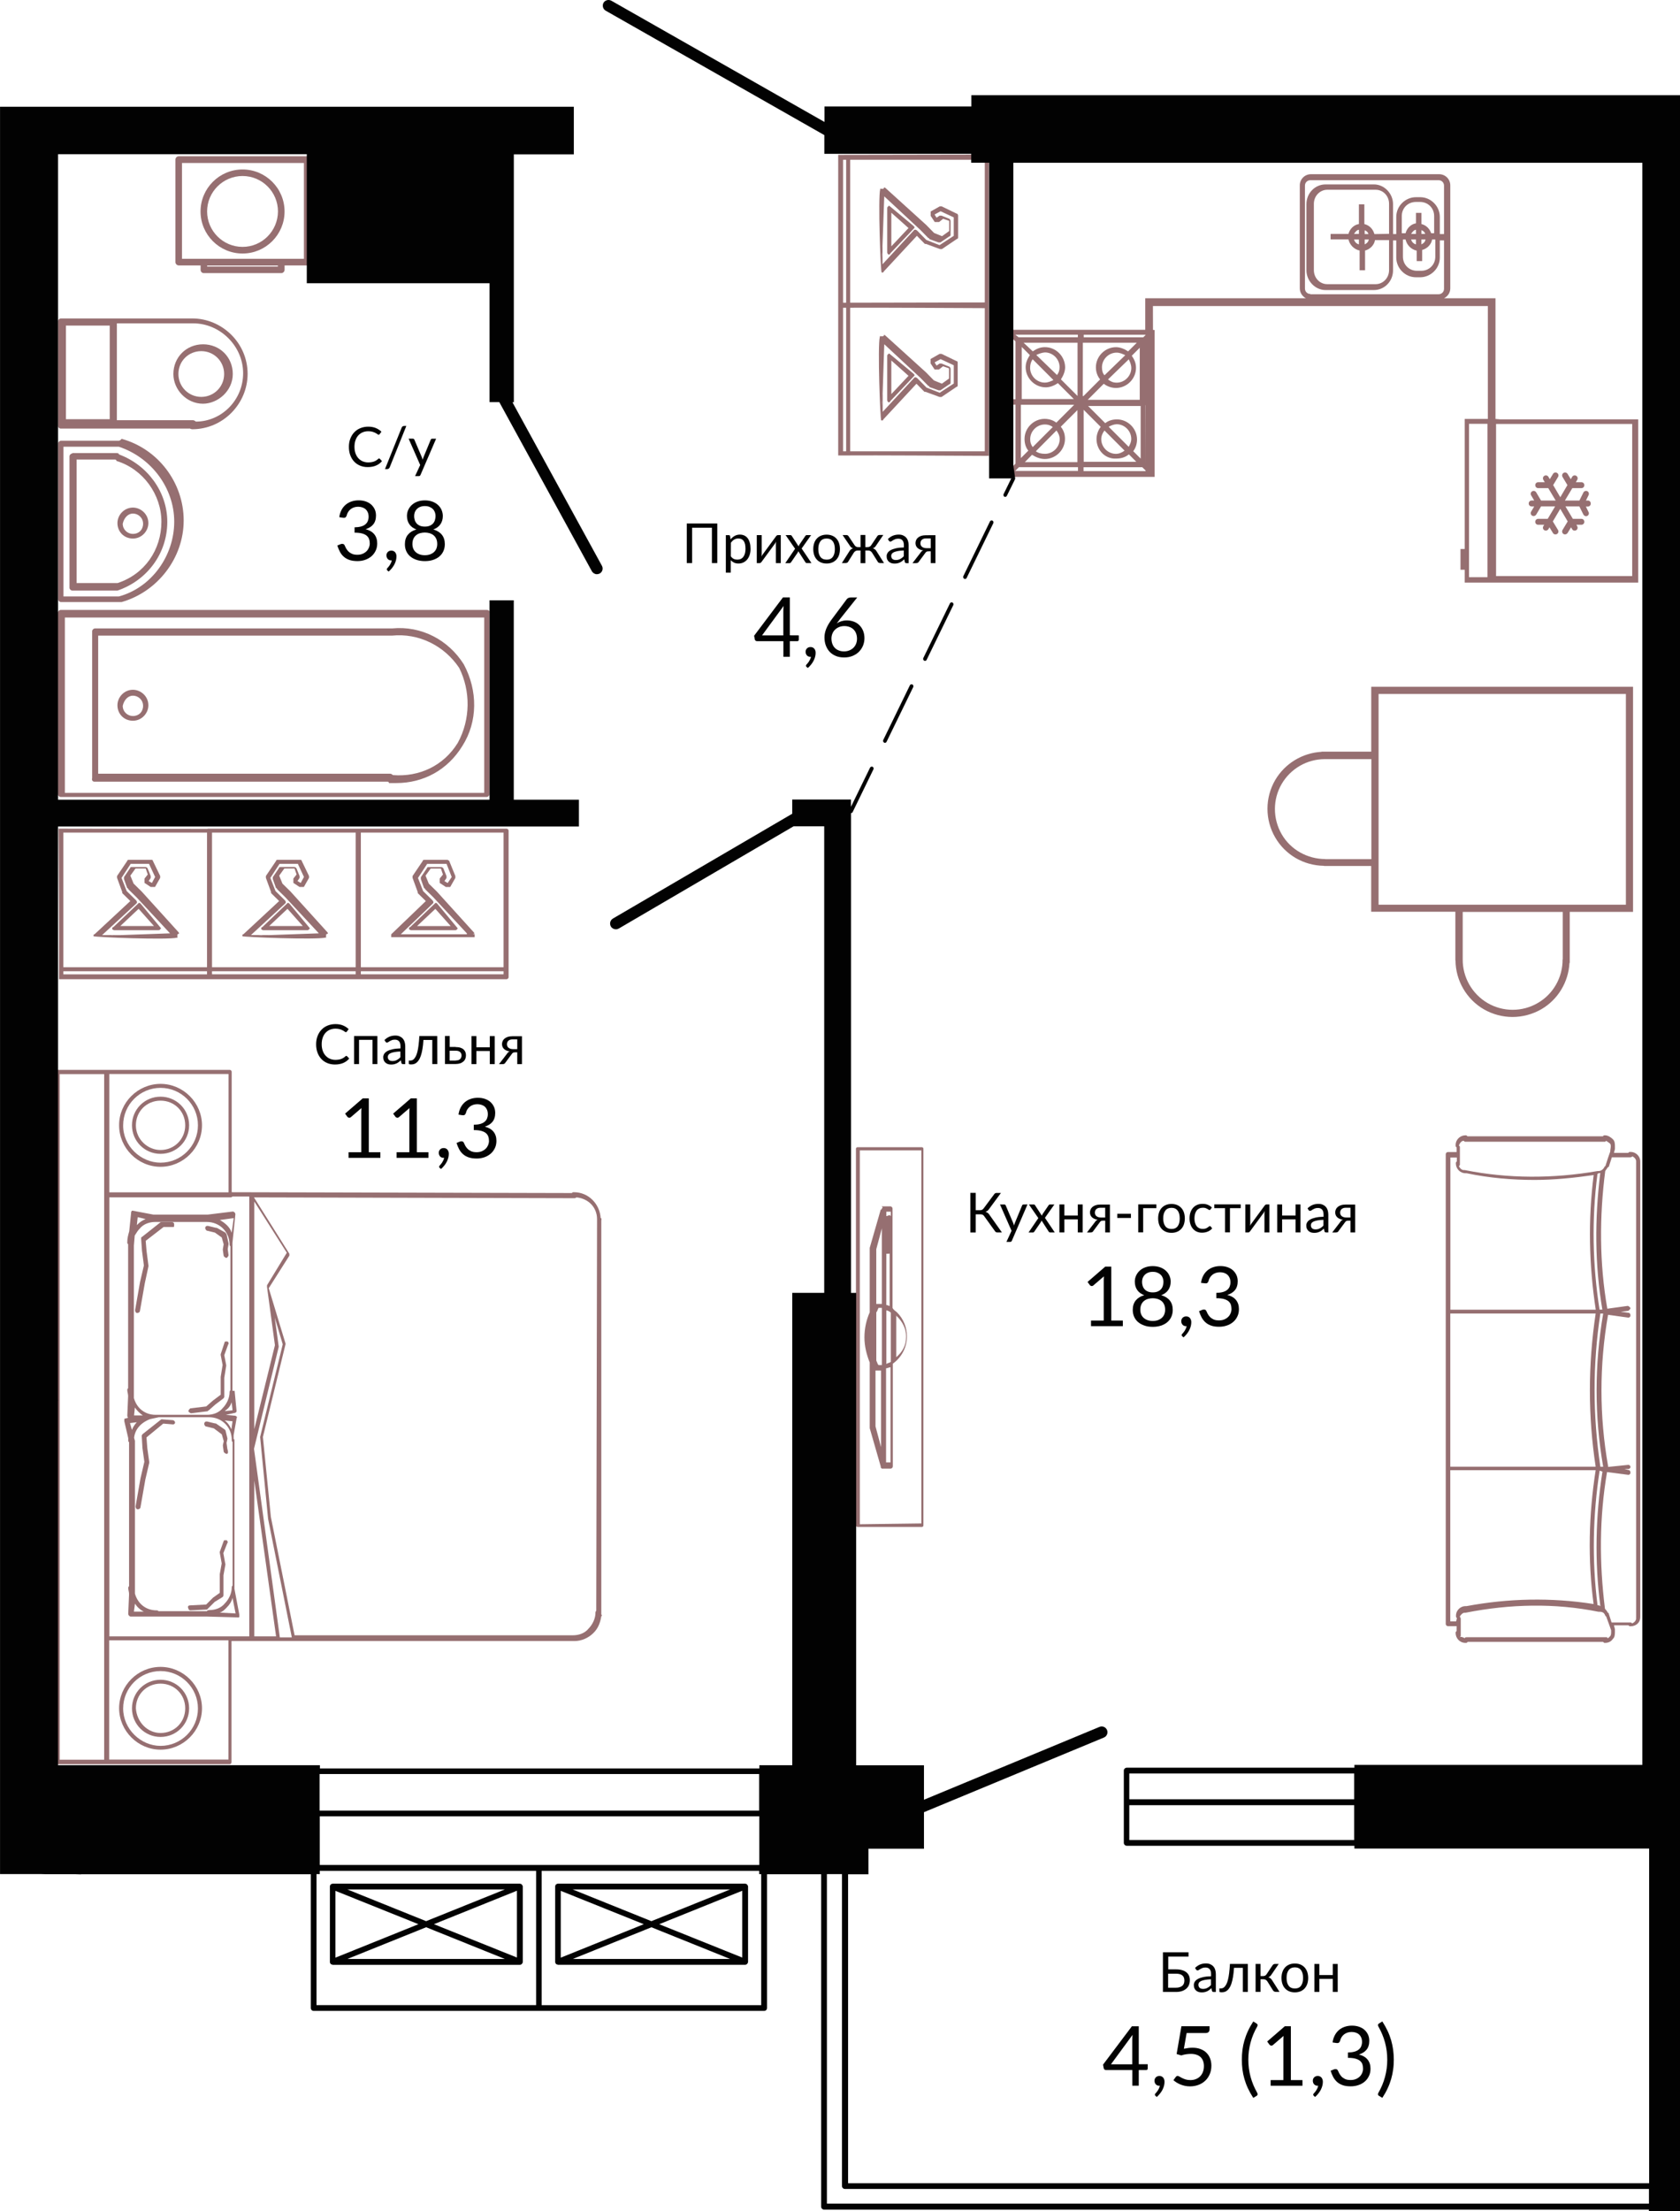 <?xml version="1.0" encoding="UTF-8"?>
<!DOCTYPE svg PUBLIC "-//W3C//DTD SVG 1.1//EN" "http://www.w3.org/Graphics/SVG/1.1/DTD/svg11.dtd">
<!-- Creator: CorelDRAW -->
<svg xmlns="http://www.w3.org/2000/svg" xml:space="preserve" width="96.535mm" height="127.001mm" version="1.1" style="shape-rendering:geometricPrecision; text-rendering:geometricPrecision; image-rendering:optimizeQuality; fill-rule:evenodd; clip-rule:evenodd"
viewBox="0 0 1863.13 2451.12"
 xmlns:xlink="http://www.w3.org/1999/xlink"
 xmlns:xodm="http://www.corel.com/coreldraw/odm/2003">
 <defs>
  <style type="text/css">
   <![CDATA[
    .fil1 {fill:#020202;fill-rule:nonzero}
    .fil0 {fill:#966F71;fill-rule:nonzero}
   ]]>
  </style>
 </defs>
 <g id="Слой_x0020_1">
  <g id="_2503049673200">
   <g id="_1752859803392">
    <g id="_2148411806528">
     <g>
      <path class="fil0" d="M929.57 171.73l0 163.81 0 5.58 0 163.81c55.71,-0.3 111.38,0.3 167.09,0.46l0 -163.77 0 -6.66 0 -163.87c-1.54,0 -3.12,0.16 -4.49,0.3 0,0 -160.85,0.3 -162.59,0.3l0 0 0 0.07zm8.82 328.6l-3.41 0 0 -159.18c1.08,0 2.3,0 3.41,0l0 159.18zm0 -164.73c-1.21,0 -2.46,0 -3.41,0l0 -158.46 3.41 0 0 158.46zm153.74 164.73l-149.27 0 0 -159.18c49.77,-0.16 99.64,0.3 149.27,0.46l0 158.69 0 0 0 0.03zm0 -165.05c0,0 -110.46,0.16 -149.27,0.3l0 -158.46 149.27 0 0 158.13 0 0 0 0.03z"/>
      <path class="fil0" d="M980.02 301.05l36.81 -39.63 8.83 8.99c0,0 0,0 1.21,0l15.62 5.71c1.21,0 1.21,0 2.13,0l16.7 -11.29c1.21,0 1.21,-1.21 1.21,-2.3l0 -23.85c-0.46,-0.92 -0.46,-1.84 -1.54,-1.84l-16.7 -8.07c-1.21,0 -1.21,0 -2.13,0l-10.04 5.71c0,0 0,0 0,1.21 0,0 0,0 0,1.21l0 1.21c0,0 0,0 0,1.21l4.49 6.79c0,0 0,0 1.21,0 0,0 0,0 1.21,0l1.25 0 1.21 0 4.49 -3.58 6.66 2.3 0 11.29 -7.91 5.71 -8.83 -3.58 -8.83 -8.99 -44.75 -40.55c-1.21,-1.21 -2.13,-1.21 -2.13,0 0,0.92 -2.46,0.46 -3.58,0.62l0 -0.75c-0.16,0.16 -0.3,0.62 -0.46,0.92l0 0.16c-2.59,10.04 0.46,91.4 1.54,92.39 1.38,0.16 2.3,0.16 2.3,-1.08l0 0 0 0.06zm-1.38 -27.36l2 -56.17 0 0.16 40.09 37.27 8.83 8.99c0,0 1.21,0 1.21,1.21l10.04 3.58c1.21,0 1.21,0 2.13,0l10.04 -6.79c1.21,0 1.21,-1.21 1.21,-2.3l0 -14.7c0,-1.21 -1.21,-2.3 -1.21,-2.3l-8.83 -3.58c-1.21,0 -1.21,0 -2.13,0l-3.41 2.3 -2.13 -3.58 6.66 -3.58 14.57 6.79 0 20.57 -0.16 0 -15.62 10.2 -14.57 -5.71 -10.04 -10.2c0,0 -1.21,-1.21 -2.13,-1.21 -1.08,0 -1.21,0 -2.13,1.21l-34.35 37.1 0 -19.29 0 0 0 0.03 -0.07 -0.03zm-0.16 5.87l0 6.17 -0.16 -3.58 0.16 -2.59z"/>
      <path class="fil0" d="M1014.18 252.66c0,-1.21 0,-1.21 -1.21,-2.3l-25.69 -21.36c-1.21,-1.21 -2.13,-1.21 -2.13,0 -1.21,0 -1.21,1.21 -1.21,2.3l0 48.56c0,1.21 1.21,2.3 1.21,2.3 1.21,0 2.13,0 2.13,-1.21l25.69 -27.07 1.21 -1.21 0 0zm-25.69 20.44l0 -37.27 19.06 16.99 -19.06 20.27 0 0z"/>
      <path class="fil0" d="M979.57 465.03l36.81 -39.63 8.83 8.99c0,0 0,0 1.21,0l15.62 5.71c1.21,0 1.21,0 2.13,0l16.7 -11.29c1.21,0 1.21,-1.21 1.21,-2.3l0 -23.85c0,-1.21 0,-2.3 -1.21,-2.3l-16.7 -8.07c-1.21,0 -1.21,0 -2.13,0l-10.04 5.71c0,0 0,0 0,1.21 0,0 0,0 0,1.21l0 1.21c0,0 0,0 0,1.21l4.49 6.79c0,0 0,0 1.21,0 0,0 0,0 1.21,0l1.21 0 1.21 0 4.49 -3.58 6.66 2.3 0 11.29 -7.91 5.71 -8.83 -3.58 -8.83 -8.99 -44.75 -40.55c-1.21,-1.21 -2.13,-1.21 -2.13,0 0,0.92 -2.46,0.46 -3.58,0.62l0 -0.75c-0.46,0.46 -0.62,0.92 -0.75,1.54 -2.59,10.04 0.46,91.4 1.54,92.39 1.38,0.2 2.3,0.2 2.3,-1.08l0 0 0 0.06zm-0.75 -27.69l1.84 -55.87 0 0.16 40.09 37.27 8.83 8.99c0,0 1.21,0 1.21,1.21l10.04 3.58c1.21,0 1.21,0 2.13,0l10.04 -6.79c1.21,0 1.21,-1.21 1.21,-2.3l0 -14.7c0,-1.21 -1.21,-2.3 -1.21,-2.3l-8.83 -3.58c-1.21,0 -1.21,0 -2.13,0l-3.41 2.3 -2.13 -3.58 6.66 -3.58 14.57 6.79 0 20.27 -15.62 10.2 -14.57 -5.71 -10.04 -10.2c0,0 -1.21,-1.21 -2.13,-1.21 -1.08,0 -1.21,0 -2.13,1.21l-34.35 37.1 0 -19.29 0 0 0 0 -0.07 0zm-0.3 6.04l0 6.17 -0.16 -3.58 0.16 -2.59z"/>
      <path class="fil0" d="M1012.96 414.17l-25.69 -21.36c-1.21,-1.21 -2.13,-1.21 -2.13,0 -1.21,0 -1.21,1.21 -1.21,2.3l0 48.56c0,1.21 1.21,2.3 1.21,2.3 1.08,0 2.13,0 2.13,-1.21l25.69 -27.07 1.21 -1.21c0,-1.21 0,-1.21 -1.21,-2.3l0 0zm-24.47 22.74l0 -37.27 19.06 16.99 -19.06 20.27 0 0z"/>
      <path class="fil0" d="M1760.94 554.92l-2.13 0 2.95 -6.04c0.75,-1.54 0.16,-3.58 -1.38,-4.33 -1.54,-0.75 -3.58,-0.16 -4.33,1.38l-4.49 8.99 -16.08 0 8.24 -13.78 10.04 0c1.84,0 3.28,-1.38 3.28,-3.28 0,-1.87 -1.38,-3.28 -3.28,-3.28l-6.17 0 1.54 -2.59c0.92,-1.54 0.46,-3.58 -1.08,-4.49 -1.54,-0.92 -3.58,-0.46 -4.49,1.08l-1.54 2.66 -3.58 -5.87c-0.92,-1.54 -2.95,-2 -4.49,-1.08 -1.54,0.92 -2,2.95 -1.08,4.49l5.41 8.99 -7.91 13.48 -7.91 -13.48 5.41 -8.99c0.92,-1.54 0.46,-3.58 -1.08,-4.49 -1.54,-0.92 -3.58,-0.46 -4.49,1.08l-3.58 5.87 -1.54 -2.66c-0.92,-1.54 -2.95,-2 -4.49,-1.08 -1.54,0.92 -2,2.95 -1.08,4.49l1.54 2.59 -7.25 0c-1.84,0 -3.28,1.38 -3.28,3.28 0,1.87 1.38,3.28 3.28,3.28l11.12 0 8.24 13.78 -16.24 0 -5.41 -9.15c-0.92,-1.54 -2.95,-2 -4.49,-1.08 -1.54,0.92 -2,2.95 -1.08,4.49l3.41 5.71 -2.82 0c-1.84,0 -3.28,1.38 -3.28,3.28 0,1.87 1.38,3.28 3.28,3.28l2.82 0 -3.41 5.71c-0.92,1.54 -0.46,3.58 1.08,4.49 0.46,0.3 1.08,0.46 1.67,0.46 1.08,0 2.13,-0.62 2.82,-1.54l5.41 -9.15 15.62 0 -8.24 13.78 -10.53 0c-1.84,0 -3.28,1.38 -3.28,3.28 0,1.87 1.38,3.28 3.28,3.28l6.63 0 -0.92 1.54c-0.92,1.54 -0.46,3.58 1.08,4.49 0.46,0.3 1.08,0.46 1.67,0.46 1.08,0 2.13,-0.62 2.82,-1.54l1.21 -2.13 3.87 6.33c0.62,1.08 1.67,1.54 2.82,1.54 0.62,0 1.08,-0.16 1.67,-0.46 1.54,-0.92 2,-2.95 1.08,-4.49l-5.71 -9.45 8.24 -13.94 8.24 13.94 -5.71 9.45c-0.92,1.54 -0.46,3.58 1.08,4.49 0.46,0.3 1.08,0.46 1.67,0.46 1.08,0 2.13,-0.62 2.82,-1.54l3.87 -6.33 1.21 2.13c0.62,1.08 1.67,1.54 2.82,1.54 0.62,0 1.08,-0.16 1.67,-0.46 1.54,-0.92 2,-2.95 1.08,-4.49l-0.92 -1.54 5.58 0c1.84,0 3.28,-1.38 3.28,-3.28 0,-1.87 -1.38,-3.28 -3.28,-3.28l-9.45 0 -8.24 -13.78 15.42 0 4.49 8.99c0.62,1.08 1.67,1.84 2.95,1.84 0.46,0 0.92,-0.16 1.38,-0.3 1.54,-0.75 2.3,-2.82 1.38,-4.33l-2.95 -6.04 2.13 0c1.84,0 3.28,-1.38 3.28,-3.28 0,-2 -1.38,-3.41 -3.22,-3.41l0.03 0.03 -0.03 0z"/>
      <path class="fil0" d="M1614 1010.81l0 0.16 0 53.8 0.16 0c0.16,22.28 12.2,43.01 31.4,54.13 9.91,5.71 20.9,8.53 31.86,8.53 10.99,0 22.11,-2.95 31.86,-8.53 18.44,-10.66 30.18,-30.18 31.27,-51.38l0.3 0 0 -56.63 70.21 0 0 -249.53 -290.35 0 0 71.95 -50.92 0c-0.16,0 -0.46,0 -0.62,0 0,0 0,0 -0.16,0l-3.41 0 0 0.16c-21.19,1.21 -40.55,12.83 -51.38,31.27 -11.45,19.65 -11.45,44.06 0,63.71 11.29,19.36 31.56,31.1 54.13,31.4l0 0.16 52.3 0 0 50.75 93.34 0 0 0.07 0 0 0.03 -0.03zm119.09 52.75l-0.16 0c0.16,19.98 -10.37,38.52 -27.53,48.39 -17.16,10.04 -38.52,10.04 -55.71,0 -17.16,-10.04 -27.69,-28.61 -27.53,-48.39l0 -52.59 110.92 0 0 52.59 0 0 0 0zm-204.23 -294.22l274.27 0 0 233.62 -274.27 0 0 -233.62zm-59.09 183.17l0 -0.16c-19.82,0 -38.52,-10.37 -48.39,-27.53 -9.91,-17.16 -10.04,-38.52 0,-55.71 9.91,-16.99 28.15,-27.53 47.8,-27.53l51.67 0 0 110.92 -51.08 0 0 0z"/>
      <path class="fil0" d="M666.88 1352.44l0.16 0c0,-1.21 0,-2.13 -0.92,-2.13 -0.92,-15.32 -13.19,-28.61 -29.56,-28.61 -1.21,0 -2.13,0 -2.13,0.92l-377.48 -0.92 0 -133.49c0,-1.21 -1.21,-2.13 -2.13,-2.13l-136.61 0 -54.79 0c-1.21,0 -2.13,1.21 -2.13,2.13l0 765.5c0,1.21 1.21,2.13 2.13,2.13l54.59 0 136.61 0c1.21,0 2.13,-1.21 2.13,-2.13l0 -134.44 379.62 0 0.92 0c7.55,0 15.32,-3.41 20.73,-8.83 5.58,-5.41 7.71,-11.91 8.83,-18.6 0.92,-0.92 0.92,-0.92 0,-2.13l0 -437.26 0.07 0 0 0 -0.03 -0zm-551.36 -27.26l0 491.19 0 134.44 -49.34 0 0 -760.05 49.34 0 0 134.41 0 0 0 0zm5.71 -134.54l132.25 0 0 131.19 -132.25 0c0,0 0,-131.19 0,-131.19zm132.11 760.05l-132.25 0 0 -132.25 132.25 0 0 132.25zm23.1 -136.61l-20.73 0 -134.44 0 0 -486.7 134.44 0c0.92,0 0.92,0 2.13,-0.92l18.6 0 0 487.62 0 0zm5.58 0l0 -172.8 24.15 172.8 -24.15 0zm28.28 1.08l0 -0.16 -28.61 -208.85 27.36 -112.79 0 -0.92 -4.33 -31.69 8.83 29.56 -25.07 102.75 8.83 90.78 26.31 131.33 -13.32 0 0 0 0 0 -0 0zm-5.41 -323.81l-22.87 92.98 0 -252.32 36.05 56.79 -21.95 36.05c0,0.92 0,0.92 0,0.92l0 0.92 8.79 64.66 -0.03 0zm356.42 294.25c-0.92,1.21 -0.92,1.21 -0.92,2.13 0,6.66 -3.28,13.19 -7.55,17.62 -4.33,5.41 -10.99,7.55 -17.62,7.55l-308.52 0 -26.31 -131.2 -8.83 -88.65 25.07 -102.75 0 -0.92 -18.6 -61.28 22.87 -36.05c0,0 0,-1.21 0,-2.13l-39.27 -62.5 355.5 0.92c1.21,0 2.13,-0.92 2.13,-0.92 13.19,1.21 22.87,10.99 22.87,24.15l-0.89 434.01 0 0 0.07 0.03z"/>
      <path class="fil0" d="M178.05 1201.59c-25.07,0 -46.13,20.73 -45.96,45.96 0,25.07 20.73,45.96 45.96,45.96 25.07,0 45.96,-20.73 45.96,-45.96 0,-25.06 -20.73,-45.96 -45.96,-45.96zm0 87.36c-21.95,0 -41.76,-18.6 -41.47,-41.47 0,-22.86 18.6,-41.47 41.47,-41.47 22.87,0 41.47,18.6 41.47,41.47 0,22.87 -18.6,41.47 -41.47,41.47z"/>
      <path class="fil0" d="M178.05 1215.79c-17.62,0 -31.69,14.11 -31.69,31.69 0,17.62 14.11,31.69 31.69,31.69 17.62,0 31.69,-14.11 31.69,-31.69 0,-17.62 -14.11,-31.69 -31.69,-31.69zm0 59.12c-14.4,0 -27.36,-11.91 -27.36,-27.36 0,-15.48 11.91,-27.36 27.36,-27.36 15.48,0 27.36,11.91 27.36,27.36 0,15.25 -12.04,27.36 -27.36,27.36z"/>
      <path class="fil0" d="M178.05 1939.69c25.07,0 45.96,-20.73 45.96,-45.8 0,-25.07 -20.73,-45.96 -45.96,-45.96 -25.23,0 -45.96,20.73 -45.96,45.96 0.16,25.07 20.9,45.8 45.96,45.8zm0 -87.14c22.87,0 41.47,18.6 41.47,41.47 0,22.87 -18.6,41.47 -41.47,41.47 -21.95,0 -41.47,-18.6 -41.47,-41.47 0,-22.93 18.6,-41.47 41.47,-41.47z"/>
      <path class="fil0" d="M178.05 1925.58c17.62,0 31.69,-14.11 31.69,-31.69 0,-17.62 -14.11,-31.69 -31.69,-31.69 -17.62,0 -31.69,14.11 -31.69,31.69 0,17.62 14.24,31.69 31.69,31.69zm0 -59.09c15.32,0 27.36,11.91 27.36,27.36 0,15.48 -11.91,27.36 -27.36,27.36 -14.4,0 -26.31,-11.91 -27.36,-27.36 0,-15.48 12.04,-27.36 27.36,-27.36z"/>
      <path class="fil0" d="M230.34 1346.53c-0.92,0 -0.92,0 -0.92,0 -1.21,0 -1.21,0 -2.13,0l-57.15 0 -22.87 -4.33 -0.92 0c-0.92,1.21 -0.92,1.21 -0.92,2.13l-2.13 20.73c-1.21,4.33 -2.13,7.55 -2.13,11.91 0,1.21 0,2.13 0.92,2.13l0 159.77c-0.92,1.21 -0.92,1.21 -0.92,2.13 0,2.13 0.92,4.33 0.92,6.66l-0.92 21.95c0,1.21 0.92,2.13 0.92,2.13l-3.28 0.92c0,0 -0.92,-0.3 -0.92,0.92 0,1.21 0,1.21 0,2.13l4.33 18.6c0,0 0,1.21 0,2.13 0,1.21 0,2.13 0.92,2.13l0 159.77c-0.92,1.21 -0.92,1.21 -0.92,2.13 0,2.13 0.92,4.33 0.92,6.66l-0.92 21.95c0,1.21 0.92,2.13 0.92,2.13 1.21,0.92 1.21,0.92 2.13,0.92l27.36 0 56.79 0 33.86 0.92c1.21,0 2.13,0.3 2.13,-0.92 0,-1.21 0,-1.21 0,-2.13l-5.41 -28.61 0 -163.97c0,-1.21 0,-2.13 -0.92,-2.13 0,-0.92 0,-2.13 0,-3.28 0,-1.08 0,-0.92 0,-0.92l3.28 -18.6c0,-1.21 1.21,-1.21 0,-2.13 -1.21,-0.92 -1.21,-0.92 -2.13,-0.92l-9.74 -0.92 9.74 -2.13c1.21,0 2.13,-1.21 2.13,-2.13l-2.13 -21.95 0 -0.46 -2.46 0 0 -163.97 3.28 -31.69c0,-1.21 -0.92,-2.13 -0.92,-2.13 -1.21,-0.92 -1.21,-0.92 -2.13,-0.92l-27.62 3.38 0.03 0 -0.07 0zm-77.65 2.82l8.83 2.13c-3.28,1.21 -6.66,3.41 -9.74,6.66l0.92 -8.79 0 0zm-4.2 31.4l0.92 -10.99c2.13,-3.28 3.28,-5.41 5.41,-7.55 4.33,-5.41 10.99,-7.55 17.62,-7.55l56.82 0c14.4,0 25.07,10.99 25.36,24.61 0,1.21 0,2.13 0.92,2.13l0 159.77c-0.92,1.21 -0.92,1.21 -0.92,2.13 0,6.66 -3.28,13.19 -7.55,17.62 -4.33,5.41 -10.99,7.55 -17.62,7.55l-56.82 0c-12.2,0 -21.03,-7.55 -24.15,-18.6l0 -5.25 0 0c0,0 0,-163.91 0,-163.91l0 -0.03 0 0.07zm9.91 188.41l-9.74 0 0.92 -8.83c2.2,3.41 5.61,6.63 8.83,8.83zm-14.24 8.47l7.55 -0.92c-2.13,2.13 -4.33,5.58 -5.41,8.53l-2.13 -7.61zm4.33 209.02l1.21 -8.83c2.13,3.41 5.41,6.66 9.74,8.83l-10.99 0 0.03 0zm81.1 -0.46l-53.67 0c-1.21,-0.92 -1.21,-0.92 -2.13,-0.92 -12.2,0 -21.03,-7.55 -24.15,-18.6l0 -5.41 0 -163.97 -0.92 -3.28c0.92,-8.83 6.66,-16.4 17.62,-20.73l9.74 -2.13 55.87 0c14.11,0 25.07,10.99 25.07,25.07 0,1.21 0,2.13 0.92,2.13l0 159.31c-0.92,1.21 -0.92,1.21 -0.92,2.13 0,6.66 -3.28,13.19 -7.55,17.62 -4.33,5.41 -10.99,7.55 -17.62,7.55 -1.31,0.26 -2.26,0.26 -2.26,1.18l0 0 0 0.07zm31.69 2.49l-17.62 -0.92c3.28,-0.92 5.41,-3.28 7.55,-5.41 3.41,-3.41 5.58,-6.66 6.66,-10.99l3.41 17.32 -0 0zm-3.41 -213.05l-1.21 8.83c-2.13,-4.33 -4.33,-7.55 -7.55,-9.74l8.79 0.92 -0.03 0zm0 -12.2l-8.53 0.92 0.92 -0.92c3.41,-2.13 5.58,-5.58 6.66,-8.83l0.98 8.83 0 0 -0.03 0zm-0.92 -196.81c-2.13,-6.66 -7.71,-10.99 -13.12,-14.11l15.32 -2.13 -2.2 16.24z"/>
      <path class="fil0" d="M191.69 1574.41l-11.91 -0.92 -0.92 0 -20.73 16.4c-0.92,1.21 -0.92,1.21 -0.92,2.13l0.75 13.19 2.13 15.32 -4.33 18.6 -5.41 30.81c0,2.13 1.21,3.28 2.13,3.28 2.13,0 3.28,-1.21 3.28,-2.13l5.41 -30.81 4.33 -18.6 0 -0.92 -2.13 -15.32 -0.92 -11.91 18.6 -15.32 10.99 0.92c1.21,0 2.13,-1.21 2.13,-2.13 -0.2,-1.48 -1.44,-2.56 -2.49,-2.56l0 0 -0 -0.03z"/>
      <path class="fil0" d="M230.5 1564.5c0,-0.92 0.92,-0.92 0.92,-0.92l7.55 -6.66 8.83 -6.66c0.92,-1.21 0.92,-1.21 0.92,-2.13l0 -20.73 2.13 -13.12 0 -0.92 -2.13 -10.99 4.33 -11.91c1.21,-0.92 0,-3.28 -0.92,-3.28l-0.92 0c-1.21,0 -2.13,0 -2.13,0.92l-4.33 13.19 0 0.92 2.13 10.99 -2.13 13.19 0 19.82 -8.83 6.66 -7.25 6.33 -17.62 2.13c-1.21,0.92 -2.13,2.13 -2.13,3.28 0.92,1.21 2.13,2.13 3.28,2.13l18.34 -2.26 0.03 0 -0.07 0.03z"/>
      <path class="fil0" d="M151.9 1455.58c2.13,0 3.28,-1.21 3.28,-2.13l5.41 -30.81 4.04 -18.73 0 -0.92 -2.13 -16.4 -0.92 -10.99 19.82 -15.32 10.99 0c0.92,0 0.75,-2 0.75,-3.28 0,-1.21 -1.21,-2.13 -2.13,-2.13l-11.91 0 -0.92 0 -20.73 16.4c-0.92,0 -0.92,1.21 -0.92,2.13l0.92 13.12 2.13 16.4 -4.33 18.6 -5.41 30.81c-0.07,2.2 1.18,3.28 2.1,3.28l0.03 0 -0.07 -0.03z"/>
      <path class="fil0" d="M229.55 1364.34l8.83 2.13 7.55 5.41 2.13 7.55 -0.92 5.41 0 0.92 0.92 6.66c0.92,1.21 2.13,2.13 3.28,2.13 1.21,-0.92 2.13,-2.13 2.13,-3.12l-0.92 -6.66 0.92 -5.41 0 -0.92 -2.13 -9.74c0,-0.92 -0.92,-0.92 -1.21,-2.13l-9.74 -5.41c-0.92,0 -0.92,0 -0.92,0l-8.83 -2.13c-0.92,0 -0.92,0 -0.92,0 -1.21,0 -2.13,1.21 -2.13,2.13 -0.2,0.98 1.08,3.18 2,3.18l0 0 -0.03 0z"/>
      <path class="fil0" d="M249.83 1733.72l-2.13 -11.91 4.33 -10.99c1.21,-0.92 0,-3.28 -0.92,-3.28l-0.92 0c-1.21,0 -2.13,0 -2.13,0.92l-4.33 11.91 0 0.92 2.13 11.91 -2.13 11.91 0 20.73 -7.55 5.41 -7.55 7.55 -17.62 0.92c-2.13,0 -3.28,1.21 -2.13,3.41 0,1.21 1.21,2.13 2.13,2.13l18.6 -0.92 0.92 -0.92 7.55 -7.55 8.83 -5.41c0.92,-1.21 0.92,-1.21 0.92,-2.13l0 -21.95 2.13 -11.91 0 -0.75 -0.1 0 0 0 -0.03 0z"/>
      <path class="fil0" d="M228.34 1581.37l8.83 2.13 8.83 6.66 2.13 7.55 -0.92 4.33 0 0.92 0.92 6.66c0.92,1.21 2.13,2.13 3.28,2.13 1.21,0 2.13,-1.21 0.75,-5.41l-0.92 -6.66 0.92 -4.33 0 -0.92 -2.13 -8.83 -0.92 -0.92 -9.74 -6.66 -0.92 0 -8.83 -2.13c-0.92,0 -0.92,0 -0.92,0 -1.21,0 -2.13,1.21 -2.13,2.13 -0.43,1.02 0.82,3.31 1.77,3.31l0 0 0 0.03z"/>
      <path class="fil0" d="M525.05 1035.29c1.21,0 1.21,-1.08 0,-2.13l-40.55 -44.75 -8.99 -8.83 -3.58 -8.83 5.71 -7.91 11.29 0 2.3 6.66 -3.58 4.49 0 1.21 0 1.21c0,1.21 0,1.21 0,1.21 0,1.21 0,1.21 0,1.21l6.79 4.49c1.21,0 1.21,0 1.21,0l1.21 0c1.21,0 1.21,0 1.21,0 1.21,0 1.21,0 1.21,0l5.71 -10.04c0,-1.08 0,-1.08 0,-2.13l-6.79 -16.7c0,0 -1.08,-1.21 -2.3,-1.21l-24.77 0c-1.08,0 -2.3,0 -2.3,1.21l-11.29 16.7c0,1.08 0,1.08 0,2.13l5.71 15.62c0,1.21 0,1.21 0,1.21l8.99 8.83 -38.35 36.81c0,0 0,1.08 0,2.13l0 1.08 92.52 0 0 -3.41 -2 0c0.36,-0.16 0.36,-0.3 0.49,-0.3l0 0 0.13 0zm-7.25 0.46l-73.32 0 34.97 -33.56c1.21,-1.08 1.21,-1.21 1.21,-2.13 0,-0.92 -1.21,-2.13 -1.21,-2.13l-10.2 -10.04 -5.71 -14.57 10.2 -15.62 21.49 0 5.71 14.57 -4.49 6.66 -3.58 -2.13 2.3 -3.41c0,-1.08 0,-1.08 0,-2.13l-3.58 -8.83c0,0 -1.08,-1.21 -2.3,-1.21l-13.48 0c-1.08,0 -2.3,0 -2.3,1.21l-6.79 10.04c0,1.08 0,1.08 0,2.13l3.58 10.04c1.21,0 1.21,1.21 1.21,1.21l8.99 8.83 37.27 40.09c0,0 0,1.02 0,1.02l0 0 0.03 -0.03z"/>
      <path class="fil0" d="M453.56 1030c0,0 1.08,1.21 2.3,1.21l48.56 0c1.08,0 2.3,0 2.3,-1.21 1.08,0 1.08,-0.92 -0.16,-2.13l-21.36 -25.69c-1.08,-1.21 -1.08,-1.21 -2.3,-1.21l-1.21 1.21 -26.9 25.69c-1.21,0 -1.21,1.08 -1.21,2.13l0 0zm29.26 -22.41l16.99 19.06 -37.27 0 20.27 -19.06 0 0z"/>
      <path class="fil0" d="M362.29 1035.58c1.67,-0.3 1.67,-1.21 0.46,-2.46l-40.55 -44.75 -8.99 -8.83 -3.58 -8.83 5.71 -7.91 11.29 0 2.3 6.66 -3.58 4.49 0 1.21 0 1.21c0,1.21 0,1.21 0,1.21 0,1.21 0,1.21 0,1.21l6.79 4.49c1.21,0 1.21,0 1.21,0l1.21 0c1.21,0 1.21,0 1.21,0 1.21,0 1.21,0 1.21,0l5.71 -10.04c0,-1.08 0,-1.08 0,-2.13l-8.07 -16.7c0,-1.21 -1.08,-1.21 -2.3,-1.21l-23.85 0c-1.08,0 -2.3,0 -2.3,1.21l-11.29 16.7c0,1.08 0,1.08 0,2.13l5.71 15.62c0,1.21 0,1.21 0,1.21l8.99 8.83 -39.63 36.81c-1.21,0 -1.21,1.08 -1.21,2.13 0.92,1.08 82.31,4.2 92.39,1.54l0.16 0c0.46,-0.16 0.92,-0.3 0.92,-0.46l-0.75 0c0.46,-0.92 -0.16,-3.41 0.75,-3.41l0 0 0.06 0.03zm-72.7 1.21l-3.58 -0.16 6.17 0 -2.59 0.16zm8.07 -0.16l-19.36 0 37.43 -34.51c1.21,-1.08 1.21,-1.21 1.21,-2.13 0,-0.92 -1.21,-2.13 -1.21,-2.13l-10.2 -10.04 -5.71 -14.57 10.2 -15.62 20.27 0 6.79 14.57 -3.58 6.66 -3.58 -2.13 2.3 -3.41c0,-1.08 0,-1.08 0,-2.13l-3.58 -8.83c0,0 -1.08,-1.21 -2.3,-1.21l-14.7 0c-1.08,0 -2.3,0 -2.3,1.21l-6.79 10.04c0,1.08 0,1.08 0,2.13l3.58 10.04c1.21,0 1.21,1.21 1.21,1.21l8.99 8.83 37.27 40.09 0.16 0 -56.13 2 0 0 0 -0.07z"/>
      <path class="fil0" d="M321.28 1002.18c-1.08,-1.21 -1.08,-1.21 -2.3,-1.21l-1.21 1.21 -26.9 25.69c-1.21,0 -1.21,1.08 -1.21,2.13 0,0 1.08,1.21 2.3,1.21l48.39 0c1.08,0 2.3,0 2.3,-1.21 1.21,0 1.21,-1.08 0,-2.13l-21.36 -25.69 0 0zm-22.74 24.41l20.27 -19.06 16.99 19.06 -37.27 0 0 0z"/>
      <path class="fil0" d="M230.05 918.95l-165.05 -0.3c0.16,55.54 0.75,111.22 0.46,166.92l165.05 0 4.66 0 326.57 0c1.08,0 2.3,-1.08 2.3,-2.13l0 -162.59c0,-1.08 -1.08,-2.13 -2.3,-2.13l-331.65 0c0,0.1 0,0.1 0,0.26l0 0 -0.03 -0.03zm-0.46 161.22l-159.31 0 0 -3.41 159.31 0 0 3.41zm0 -7.91l-159.31 0 0 -149.27 159.31 0 0 149.27zm170.6 -149.27l158.26 0 0 149.27 -158.26 0 0 -149.27zm0 153.73l158.26 0 0 3.41 -158.26 0 0 -3.41zm-165.05 -153.73l159.31 0 0 149.27 -159.31 0 0 -149.27zm0 153.73l159.31 0 0 3.41 -159.31 0 0 -3.41z"/>
      <path class="fil0" d="M196.29 1039.62l0.16 0c0.46,-0.16 0.92,-0.3 0.92,-0.46l-0.75 0c0.3,-1.08 -0.3,-3.58 0.62,-3.58 1.67,-0.3 1.67,-1.21 0.46,-2.46l-40.55 -44.75 -8.99 -8.83 -3.58 -8.83 5.71 -7.91 11.29 0 2.3 6.66 -3.58 4.49 0 1.21 0 1.21c0,1.21 0,1.21 0,1.21 0,1.21 0,1.21 0,1.21l6.79 4.49c1.21,0 1.21,0 1.21,0l1.21 0c1.21,0 1.21,0 1.21,0 1.21,0 1.21,0 1.21,0l5.71 -10.04c0,-1.08 0,-1.08 0,-2.13l-8.07 -16.7c0,-1.21 -1.08,-1.21 -2.3,-1.21l-23.85 0c-1.08,0 -2.3,0 -2.3,1.21l-11.29 16.7c0,1.08 0,1.08 0,2.13l5.71 15.62c0,1.21 0,1.21 0,1.21l8.99 8.83 -39.63 36.81c-1.21,0 -1.21,1.08 -1.21,2.13 1.12,1.21 82.48,4.3 92.52,1.67l0 0 0.06 0.07zm-71.59 -2.82l-3.58 -0.16 6.17 0 -2.59 0.16zm-11.45 -0.16l37.43 -34.51c1.21,-1.08 1.21,-1.21 1.21,-2.13 0,-0.92 -1.21,-2.13 -1.21,-2.13l-10.2 -10.04 -5.71 -14.57 10.2 -15.62 20.27 0 6.79 14.57 -3.58 6.66 -3.58 -2.13 2.3 -3.41c0,-1.08 0,-1.08 0,-2.13l-3.58 -8.83c0,0 -1.08,-1.21 -2.3,-1.21l-14.7 0c-1.08,0 -2.3,0 -2.3,1.21l-6.79 10.04c0,1.08 0,1.08 0,2.13l3.58 10.04c1.21,0 1.21,1.21 1.21,1.21l8.99 8.83 37.27 40.09 0.16 0 -56.17 2 -19.29 0 0 0 0 0 -0.03 -0.07z"/>
      <path class="fil0" d="M156.23 1002.18c-1.08,-1.21 -1.08,-1.21 -2.3,-1.21l-1.21 1.21 -27.07 25.69c-1.21,0 -1.21,1.08 -1.21,2.13 0,0 1.08,1.21 2.3,1.21l48.56 0c1.08,0 2.3,0 2.3,-1.21 1.21,0 1.21,-1.08 0,-2.13l-21.36 -25.69 0 0zm-22.77 24.41l20.27 -19.06 16.99 19.06 -37.27 0 0 0z"/>
      <path class="fil0" d="M1808.28 1277.04c-1.08,0 -2.3,0 -2.3,1.08l-16.08 0 1.08 -4.33c0,-1.08 0,-1.08 0,-2.3 0,-3.12 0,-6.33 -2.3,-8.53 -2,-2 -5.41,-4.33 -8.53,-4.33 -1.08,0 -2.3,0 -2.3,1.08l-150.42 0c-1.08,-1.08 -1.08,-1.08 -2.3,-1.08 -5.41,0 -10.83,4.33 -10.83,10.83 0,1.08 0,2.3 1.08,2.3l0 5.41 -9.74 0c-1.08,0 -2.3,1.08 -2.3,2.3l0 174.01 0 346.97c0,1.08 1.08,2.3 2.3,2.3l9.74 0 0 5.41c-1.08,1.08 -1.08,1.08 -1.08,2.3 0,5.41 4.33,10.83 10.83,10.83 1.08,0 2.3,0 2.3,-1.08l150.39 0c1.08,1.08 1.08,1.08 2.3,1.08 3.12,0 6.33,-1.08 8.53,-4.33 2.3,-2 2.3,-5.41 2.3,-8.53 0,-1.08 0,-1.08 0,-2.3l-1.08 -4.33 16.08 0c1.08,1.08 1.08,1.08 2.3,1.08 6.5,0 10.83,-4.33 10.83,-10.2 0,-1.08 0,-1.08 0,-1.08l0 -1.08 0 -502.94c0.07,-5.09 -4.3,-10.53 -10.79,-10.53l0 0.03 0 -0.03zm-185.07 -12.37c1.08,1.08 1.08,1.08 2.3,1.08l154.69 0 1.08 -1.08c0.92,1.08 2,1.08 3.12,2.3 2.3,1.08 2.3,3.12 1.38,8.53l0 1.08 -2.3 6.5 -3.12 9.74c-1.08,0 -1.08,1.08 -1.08,1.08 -1.08,2 -3.41,4.33 -6.5,4.33 -1.08,0 -1.08,0 -1.08,0 -49.34,8.53 -99.01,8.53 -147.27,-1.08l-1.08 0c-2.3,0 -4.33,-2 -5.41,-4.33 1.08,-1.08 1.08,-1.08 1.08,-2.3l0 -18.24c0,-0.92 0,-2.13 -1.21,-2.13 1.12,-3.15 3.12,-5.45 5.41,-5.45l0 0 0 -0.03zm153.8 187.2l-3.12 0c-7.71,-49.34 -8.83,-99.93 -2.3,-150.39 1.08,-1.08 3.12,-1.08 3.12,-1.08 -6.23,50.39 -6.23,101.01 2.3,151.47l0 0zm-2.2 328.86c-0.92,-1.08 -2,-1.08 -3.12,-1.08 -6.33,-49.34 -5.25,-99.93 2.3,-149.27l3.12 1.08c-7.71,49.34 -8.79,99.77 -2.3,149.27zm0 -154.69c-8.53,-57.09 -8.53,-113.87 0,-169.84l3.12 0c-9.74,57.09 -9.74,113.87 0,169.84l-3.12 0zm-159.18 -342.84l0 4.33c-1.08,1.08 -1.08,1.08 -1.08,2.3 0,5.41 4.33,10.83 10.83,10.83 1.08,0 1.08,0 1.08,0 24.77,5.25 50.59,7.42 75.33,7.42 21.65,0 44.22,-2.3 65.61,-5.41 -6.33,49.34 -5.25,99.93 2.3,149.27l-161.22 0 0 -168.73c0.49,0 7.28,0 7.15,0l0 0 -0 -0zm-7.25 172.96l161.22 0c-8.53,57.09 -8.53,113.87 0,169.84l-161.22 0 0 -169.84zm6.33 335.1c0,1.08 0,2.3 1.08,2.3l-0.92 3.87 -6.5 0 0 -167.55 161.22 0c-7.71,49.64 -8.83,99.01 -2.3,148.36 -47.18,-7.42 -94.52,-6.33 -140.78,2.3 -1.08,0 -1.08,0 -1.08,0 -5.32,-0.1 -10.73,4.23 -10.73,10.73l0 -0zm172.04 17.16c0,2.3 0,4.33 -1.08,5.41 -0.92,1.08 -2,2.3 -3.12,2.3 0,-1.08 0,-1.08 -1.08,-1.08l-154.69 0c-1.08,0 -2.3,0 -2.3,1.08 -2,-1.08 -4.33,-2 -5.58,-1.08 1.08,-1.08 1.08,-1.08 1.08,-2.3l0 -18.24c0,-1.08 -1.08,-2.3 -1.08,-2.3 1.08,-2 3.12,-4.33 5.41,-4.33 1.08,0 1.08,0 1.08,0 49.34,-9.74 99.01,-10.83 147.27,-1.08 1.08,0 1.08,0 1.08,0 3.41,0 5.41,1.08 6.5,4.33l1.08 1.08 3.12 8.53 2.3 6.5 0 1.18 0 0 0 0 -0 -0zm27.69 -16.24c0,1.08 0,1.08 0,1.08l0 1.08c0,2.3 -2,4.33 -4.33,5.41 -1.08,-1.08 -1.08,-1.08 -2.3,-1.08l-20.57 0 -3.12 -9.74c0,0 0,-1.08 -1.08,-1.08 -0.92,-2 -2,-3.12 -3.12,-4.33 -6.33,-50.59 -6.33,-101.01 2.3,-151.6l23.69 3.12c1.08,0 2.3,-1.08 2.3,-2.3 0,-2 -1.08,-3.12 -2.3,-3.12l-4.33 -1.08 4.33 0c1.08,0 2.3,-1.08 2.3,-2.3 0,-1.08 -1.08,-2.3 -2.3,-2.3l-22.57 2.3 0 -1.08c-9.74,-55.71 -9.74,-111.68 0,-167.55l22.57 3.12c1.08,0 2.3,-1.08 2.3,-2.3 0,-2 -1.08,-3.12 -2.3,-3.12l-8.53 -1.08 8.53 -1.08c1.08,-0.92 2.3,-2 2.3,-3.12 -0.92,-1.08 -2,-2.3 -3.12,-2.3l-22.57 3.12c-8.83,-50.59 -8.83,-102.06 -2.3,-152.69 0.92,-1.08 2,-3.12 3.12,-4.33 0,0 1.08,0 1.08,-1.08l3.12 -9.74 20.57 0c1.08,0 2.3,-1.08 2.3,-1.08 2,1.08 4.33,3.12 4.04,6.04l0 504.22 0 0 0 0.07 0 -0.06z"/>
      <path class="fil0" d="M1022.41 1271.79l-71.49 0c-0.92,0 -1.67,0.92 -1.67,1.67l0 417.7c0,0.92 0.92,1.67 1.67,1.67l71.49 0c0.92,0 1.67,-0.92 1.67,-1.67l0 -417.7c0,-0.75 -0.75,-1.67 -1.67,-1.67zm-0.62 417.08l-68.24 0.92 0 -414.46 68.24 0 0 413.5 0 0.03z"/>
      <path class="fil0" d="M964.54 1582.12c0,0 0,0 0,1.21l12.2 42.39c0,0 0,0 0,1.21l1.21 1.21 9.74 0c1.21,0 2.46,-1.21 2.46,-2.46l0 -113.87c9.74,-7.09 15.62,-18.08 15.62,-30.31 0,-9.74 -3.74,-19.36 -10.99,-26.61 -1.21,-1.21 -3.74,-2.46 -4.95,-4.95l0 -110.13c0,-1.21 -1.21,-2.46 -2.46,-2.46l-9.74 0c1.54,1.21 1.54,1.21 0.3,2.46 0,1.21 -1.21,1.21 -1.21,1.21l-12.2 42.39c0,0 0,0 0,1.21l0 70.21c-3.74,8.37 -5.87,18.08 -5.87,27.82 0,9.74 2.46,19.36 5.87,27.82l0 71.59 0 0 0.03 0.07zm29.43 -124.5c0,1.21 0,1.21 1.21,2.13 5.87,5.87 9.74,13.48 9.74,21.82 0,9.74 -3.74,16.86 -10.99,23.03l0 -46.98 0 0 0 0 0.03 0zm-11.02 -114.33l4.95 0 0 4.95 -1.21 -1.21 -3.74 1.21 0 -4.95zm0 46.59l2.46 0c1.21,0 1.21,0 1.21,-1.21l0 59.25c-0.3,0 -2.46,-1.21 -3.74,-1.21l0.07 -56.79 0 0 0 0 0 -0.03zm0 62.83c1.21,0 3.74,1.21 4.95,2.46l0 54.59c-1.21,1.21 -3.74,1.21 -4.95,2.46l0 -59.48 0 0 0 -0.03zm-0.3 64.21c1.21,0 3.74,-1.21 4.95,-1.21l0 105.51 -4.95 0 0 -104.26 0 -0.03zm-4.66 -155.05l0 83.69c-1.21,0 -2.46,0 -3.74,0 -1.21,0 -1.21,0 -2.46,0l0 -60.66 0 0 6.17 -23.03 0 0 0.03 0zm-6.17 92.98c1.21,-1.21 1.21,-2.46 2.46,-4.95 1.21,0 2.46,0 3.74,0l0 63.42c-1.21,0 -2.46,0 -3.74,0 -1.21,-1.21 -1.21,-2.46 -2.46,-4.95l0 -53.51 0 0zm-0.92 64.5l0 0c1.21,0 1.21,0 2.46,0 1.21,0 2.46,0 3.74,0l0 84.94 -6.17 -23.03 0 -61.91 0 0 0 0 -0.03 0z"/>
      <path class="fil0" d="M1278.6 339.28l0.3 0 371.15 0 0 125.16 -25.69 0 0 144.16 -4.66 0 0 23.03 4.66 0 0 14.24 33.23 0 6.04 0 153.15 0 0 -180.97 -153.15 0 -5.12 -0.46 0 -133.79 -57.09 0c4.04,-2 6.96,-6.04 6.96,-10.99l0 -114.17c0,-6.79 -5.41,-12.37 -12.37,-12.37l-142.15 0c-6.79,0 -12.37,5.41 -12.37,12.37l0 114.17c0,4.79 2.82,8.99 6.79,10.99l-178.21 0 0 34.97 -149.4 0 -4.2 -4.2 0 164.43 2.82 0 0 2.82 155.64 0 5.58 0 0 -162.79c-0.62,0 -1.21,-0.16 -1.84,-0.16l-0.07 -26.44 0 0 0 0 -0 -0zm370.99 300.61l-20.44 0 0 -170.04 20.44 0 0 170.04zm9.55 -169.88l150.98 0 0 168.63 -150.98 0 0 -168.63zm-211.94 -150.16l0 -114.04 0 0c0,-3.58 2.82,-6.04 6.04,-6.04l142.15 0c3.58,0 6.04,2.82 6.04,6.04l0 53.67 -4.66 0 0 -19.06c0,-11.58 -9.61,-21.82 -21.82,-21.82l-4.66 0c-11.58,0 -21.82,9.61 -21.82,21.82l0 19.06 -3.58 0 0 -33.23c0,-11.58 -9.61,-21.82 -21.19,-21.82l-53.67 0c-11.58,0 -21.19,9.61 -21.19,21.82l0 73.49c0,11.58 9.61,21.82 21.19,21.82l53.67 0c11.58,0 21.19,-9.61 21.19,-21.82l0 -33.23 3.58 0 0 19.06c0,11.58 9.61,21.82 21.82,21.82l4.66 0c11.58,0 21.82,-9.61 21.82,-21.82l0 -19.06 4.66 0 0 53.67c0,3.58 -2.82,6.04 -6.04,6.04l-142.15 0 0 -0.3c-3.58,0 -6.04,-2.82 -6.04,-6.04l0 0 0 -0.03zm133.79 -54.33c-0.75,2.82 -2.13,4.2 -4.66,5.41l0 -5.41 4.66 0zm-4.59 -6.17l0 -4.2c2.13,0.75 3.58,2.13 4.2,4.2l-4.2 0zm0 -10.99l0 -12.37 -6.04 0 0 11.58c-5.41,0.75 -10.2,5.41 -11.58,10.99l-4.2 0 0 -19.06c0,-8.83 6.79,-15.62 15.62,-15.62l4.66 0c8.83,0 15.62,6.79 15.62,15.62l0 19.06 -3.28 0c-1.74,-4.95 -5.41,-8.83 -10.83,-10.2l0 0 0.04 -0zm-11.48 10.99c1.38,-2.13 2.82,-4.2 5.41,-4.66l0 4.66 -5.41 0zm5.41 6.17l0 5.41c-2.82,-0.75 -4.66,-2.82 -5.41,-5.41l5.41 0zm-14.5 0l2.95 0c1.38,6.04 6.04,10.99 12.37,12.37l0 11.58 6.04 0 0 -12.37c5.41,-1.38 10.2,-6.04 10.99,-11.58l3.58 0 0 19.06c0,8.83 -6.79,15.62 -15.62,15.62l-4.66 0c-8.83,0 -15.62,-6.79 -15.62,-15.62l0 -19.06 0 0 -0.03 0zm-42.39 0l4.66 0c-0.75,2.82 -2.13,4.2 -4.66,5.41l0 -5.41zm0 -6.04l0 -4.2c2.13,0.75 3.58,2.13 4.2,4.2l-4.2 0zm-0.36 -11.12l0 -21.82 -6.04 0 0 21.82c-5.41,0.75 -10.2,5.41 -11.58,10.99l-19.82 0 0 6.04 19.82 0c1.38,6.04 6.04,10.99 12.37,12.37l0 21.82 6.04 0 0 -21.82c5.41,-1.38 10.2,-6.04 10.99,-11.58l15.62 0 0 33.23c0,8.83 -6.79,15.62 -14.86,15.62l-53.67 0c-8.24,0 -14.86,-6.79 -14.86,-15.62l0 -73.42c0,-8.83 6.79,-15.62 14.86,-15.62l53.67 0c8.24,0 14.86,6.79 14.86,15.62l0 33.23 -16.24 0.3c-1.54,-5.58 -5.51,-9.74 -11.12,-11.12l0 0 -0.03 -0.03zm-6.04 17.16l0 5.41c-2.82,-0.75 -4.66,-2.82 -5.41,-5.41l5.41 0zm-5.41 -6.17c1.38,-2.13 2.82,-4.2 5.41,-4.66l0 4.66 -5.41 0zm-306.29 111.68l0 2.82 -65.78 0 -3.58 -2.82 69.35 0zm-35.6 58.37c4.66,0 9.29,-1.84 13.48,-4.66l17.62 17.62 -57.71 0 0 -57.71 8.99 8.99c-2.59,4.04 -4.66,8.24 -4.66,13.48 0,12.04 10.04,22.28 22.28,22.28l0 0 0 0zm8.53 -8.07c-2.82,1.38 -6.04,2.82 -9.61,2.82 -8.83,0 -16.24,-7.42 -16.24,-16.24 0,-3.58 0.75,-6.79 2.82,-9.61l23.03 23.03zm-19.06 -27.82c2.82,-1.21 6.33,-2.66 9.61,-2.82 8.83,0 16.24,7.42 16.24,16.24 0,3.58 -0.75,6.04 -2.82,8.83l-23.03 -22.28 0 0 0 0.03zm42.06 55.22l-19.82 19.82c-3.58,-2.82 -8.37,-4.2 -12.96,-4.2 -12.04,0 -22.28,10.04 -22.28,22.28 0,4.95 1.38,9.61 4.2,12.96l-8.24 8.24 0 -59.09 59.09 0 0 0zm-19.65 28.51c2.13,2.82 3.58,6.04 3.58,9.61 0,8.83 -7.42,16.24 -16.24,16.24 -4.04,0 -7.42,-0.75 -10.2,-2.82l22.87 -23.03zm-26.31 18.4c-2.13,-2.82 -2.82,-5.41 -2.82,-8.83 0,-8.83 7.42,-16.24 16.24,-16.24 4.2,0 6.79,1.38 8.83,2.82l-22.28 22.28 0 0 0.03 -0.03zm-0.75 8.53c4.04,2.59 8.83,4.66 14.24,4.66 12.04,0 22.28,-10.04 22.28,-22.28 0,-4.66 -1.21,-9.29 -4.66,-13.48l18.44 -18.44 0 57.71 -58.33 0 8.01 -8.17 0 0 0.03 -0zm32.02 -83.56c2.59,-4.04 4.66,-8.83 4.66,-13.48 -0.16,-12.04 -10.04,-22.28 -22.41,-22.28 -5.41,0 -9.29,1.84 -13.48,4.66l-10.2 -9.61 59.84 0 0 59.09 -18.4 -18.4 0 0 0 0.03zm-54.59 -46.26l4.2 4.2 0 64.04 -4.2 0 0 -68.24zm0 74.24l4.2 0 0 65.42 -4.2 4.04 0 -69.45 0 0zm73.49 73.49l-69.62 0 4.2 -4.2 65.42 0 0 4.2zm5.41 -142.15l59.84 0 -9.61 9.61c-4.04,-2.66 -8.82,-4.66 -13.48,-4.66 -12.04,0 -22.28,10.04 -22.28,22.28 0,5.41 1.84,10.04 4.66,13.48l-18.44 18.44 -0.75 0 0.07 -59.15 0 0 0 0zm0.92 74.41l18.9 18.9c-2.59,3.28 -4.66,8.24 -4.66,13.48 0,12.37 9.61,22.28 21.65,21.65 5.41,0 10.04,-1.21 14.24,-4.66l8.24 8.24 -58.33 0 -0.07 -57.61 0 0 0 0 0.03 0zm45.34 45.21c-2.82,2.13 -6.04,3.58 -9.61,3.58 -8.83,0 -16.24,-7.42 -16.24,-16.24 0,-3.58 1.38,-6.79 3.58,-9.61l22.27 22.28zm-17.65 -26.44c2.13,-1.21 5.58,-2.66 8.83,-2.82 8.82,0 16.24,7.42 16.24,16.24 0,3.58 -1.38,6.04 -2.82,8.83l-22.27 -22.28 0 0 0.03 0.03zm27.26 27.07c2.82,-3.58 4.2,-8.37 4.2,-12.96 0,-12.04 -10.04,-22.28 -22.27,-22.28 -4.95,0 -9.61,1.38 -12.96,4.2l-19.06 -19.06 58.33 0 0 58.33 -8.24 -8.24 -0 -0zm7.25 -56.95l-57.71 0 17.78 -17.78c3.28,2.59 8.24,4.66 13.48,4.66 12.04,0 22.27,-10.04 22.27,-22.28 0,-5.41 -1.84,-9.29 -4.66,-13.48l8.83 -8.83 0 57.71 0 0 0 0 0 -0zm-39.1 -27.23c-2.13,-2.13 -2.82,-5.41 -2.82,-8.83 0,-8.83 7.42,-16.24 16.24,-16.24 3.58,0 6.33,1.38 9.61,2.82l-23.03 22.28 0 0 0 -0.03zm26.9 -17.62c1.38,2.82 2.82,6.04 2.82,9.61 0,8.83 -7.42,16.24 -16.24,16.24 -4.04,0 -6.79,-1.38 -9.61,-3.58l23.03 -22.28zm18.7 123.88l-68.83 0 0 -4.33 65.09 0 3.74 3.74 0 0.62 0 0 0 -0.03zm-0.3 -73.03l0.16 0 0 65.61 -0.16 -65.61zm0.3 -77.98l-2.59 2.66 -66.07 0 0 -2.82 68.66 0 0 0.16 0 0z"/>
      <path class="fil0" d="M67.29 475.1l142.78 0c0,-0.46 1.54,0.75 3.12,0.75 34.35,0 61.41,-28.44 61.41,-61.41 0,-34.35 -28.44,-61.41 -61.41,-61.41l-145.73 0c-1.54,0 -3.12,1.54 -3.12,3.12l0 115.88c-0.16,1.57 1.44,3.12 2.95,3.12l0 -0.03 0 -0zm62.34 -116.63l0 0 0.3 0 84.45 0c29.89,0 55.25,25.36 55.25,55.25 0,29.89 -23.98,53.67 -52.46,53.67 0,0 -1.54,-1.54 -3.12,-1.54l-84.45 0 0 -107.38 0 0 0.03 -0zm-56.5 2.49l48.56 0 0 103.8 -48.56 0 0 -103.8z"/>
      <path class="fil0" d="M258.16 414.63c0,-18.73 -14.4,-32.94 -32.94,-32.94 -18.6,0 -32.94,14.4 -32.94,32.94 0,17.16 14.4,32.94 32.94,32.94 16.53,-0.16 32.94,-14.24 32.94,-32.94zm-60.3 0c0,-14.4 11.29,-25.36 25.36,-25.36 14.11,0 25.36,11.29 25.36,25.36 0,14.11 -11.29,25.36 -25.36,25.36 -14.11,0 -25.36,-11.35 -25.36,-25.36z"/>
      <path class="fil0" d="M67.29 883.52l472.46 0c1.54,0 3.12,-1.54 3.12,-3.12l0 -201.08c0.75,-1.54 -0.75,-3.12 -3.12,-3.12l-472.46 0c-1.54,0 -3.12,1.54 -3.12,3.12l0 201.08c0,1.74 1.57,3.12 3.12,3.12zm4.66 -198.95l465.05 0 0 194.45 -465.05 0 0 -194.45z"/>
      <path class="fil0" d="M435 696.68l-1.54 0 -328.14 0c-1.54,0 -3.12,1.54 -3.12,3.12l0 162.89c-0.75,2.3 0.75,3.87 2.3,3.87l325.32 0c0,0 1.54,0 1.54,1.54 3.12,0 4.66,0 8.24,0 29.89,0 56.79,-14.4 73.19,-41.17 17.16,-26.9 17.16,-61.41 1.54,-90.48 -17.09,-27.13 -47.14,-42.88 -79.3,-39.79l0 0 -0.03 0.03zm72.7 126.83c-15.62,25.36 -42.68,38.06 -71.95,35.76 0,0 -1.54,-1.54 -3.12,-1.54l-323.74 0 0 -153.05 0.3 0 323.81 0 1.54 0c29.89,-3.12 58.33,11.29 74.7,35.76 12.7,25.52 12.7,56.95 -1.54,83.07l0 0 0 0z"/>
      <path class="fil0" d="M131.79 488.58l-64.2 0c-1.54,0 -3.12,1.54 -3.12,3.12l0 172.63c0,1.54 1.54,3.12 3.12,3.12l64.2 0c0,0 0,0 1.54,0 0,0 0,0 1.54,0 39.63,-11.29 68.83,-48.56 68.83,-90.48 0,-41.93 -28.44,-79.36 -68.83,-90.48 -1.54,2.1 -3.08,2.1 -3.08,2.1l0 0 0 -0zm61.42 89.73c0,38.06 -25.36,73.19 -61.41,82.94l-61.41 0 0 -166.01 61.41 0c35.89,11.91 61.41,45.64 61.41,83.07l0 0 0 0z"/>
      <path class="fil0" d="M128.74 502.3l-48.56 0 0 0.46c-1.54,0 -3.12,1.54 -3.12,3.12l0 145.73c0,1.54 1.54,3.12 3.12,3.12l48.56 0c0,0 0,0 1.54,0 32.94,-11.29 55.25,-41.17 55.25,-76.28 0,-32.94 -21.82,-62.96 -53.67,-74.7 -0.07,-1.44 -1.57,-1.44 -3.12,-1.44l0 0zm50.26 75.98c0,31.4 -18.73,58.33 -48.56,68.08l-45.5 0 0 -136.91 42.68 0c0,0 1.54,0 1.54,1.54 29.56,8.99 49.83,37.27 49.83,67.29l0 0z"/>
      <path class="fil0" d="M147.4 597.04c9.74,0 17.16,-8.24 17.16,-17.16 0,-9.74 -8.24,-17.16 -17.16,-17.16 -9.74,0 -17.16,8.24 -17.16,17.16 0,9.71 7.42,17.16 17.16,17.16zm0 -27.72c5.87,0 11.29,4.66 11.29,11.29 0,6.66 -4.66,11.29 -11.29,11.29 -5.87,0 -11.29,-4.66 -11.29,-11.29 1.54,-6.96 6.17,-11.29 11.29,-11.29z"/>
      <path class="fil0" d="M147.4 764.69c-9.74,0 -17.16,8.24 -17.16,17.16 0,9.74 7.42,17.16 17.16,17.16 9.74,0 17.16,-8.24 17.16,-17.16 0,-9.71 -8.17,-17.16 -17.16,-17.16zm0 29.1c-5.87,0 -11.29,-4.66 -11.29,-11.29 1.54,-6.96 6.17,-11.29 11.29,-11.29 5.87,0 11.29,4.66 11.29,11.29 0,6.63 -4.66,11.29 -11.29,11.29z"/>
      <path class="fil0" d="M198.32 294.26l24.15 0 0 4.79c0,2.13 1.54,3.74 3.58,3.74l85.82 0c2,0 3.74,-1.67 3.74,-3.74l0 -4.79 25.36 0c2,0 3.74,-1.67 3.74,-3.74l0 -113.58c0,-2 -1.67,-3.74 -3.74,-3.74l-142.68 0c-2,0 -3.74,1.67 -3.74,3.74l0 113.58c0,2 1.67,3.74 3.74,3.74l0 0 0.03 0zm109.84 1.21l-78.44 0 0 -1.08 78.44 0c0,0 0,1.08 0,1.08l0 0zm-106.33 -114.79l135.23 0 0 106.26 -135.23 0 0 -106.26z"/>
      <path class="fil0" d="M268.99 187.87c-25.69,0 -46.59,20.9 -46.59,46.59 0,25.69 20.9,46.59 46.59,46.59 25.69,0 46.59,-20.9 46.59,-46.59 0,-25.72 -20.9,-46.59 -46.59,-46.59zm0 85.82c-21.65,0 -39.3,-17.62 -39.3,-39.3 0,-21.65 17.62,-39.27 39.3,-39.27 21.65,0 39.27,17.62 39.27,39.27 -0.1,21.72 -17.62,39.3 -39.27,39.3z"/>
     </g>
     <g>
      <path class="fil1" d="M89.7 2077.81l254.98 0 0 148.36c0,1.67 1.38,3.12 3.12,3.12l249.86 0 249.86 0c1.67,0 3.12,-1.38 3.12,-3.12l0 -148.36 60 0 0 368.49c0,1.67 1.38,3.28 3.28,3.28l914.7 0 0 1.54 34.51 0 0 -8.24 0 -16.24 0 -2321.1 -785.9 0 0 12.5 -162.89 0 0 17.16 -236.35 -134.41c-3.12,-1.67 -6.96,-0.62 -8.69,2.3 -1.67,3.12 -0.62,6.96 2.3,8.69l242.58 137.99 0 20.73 162.89 0 0 9.91 19.82 0 0 349.96 24.61 0 -8.53 17.45c-0.46,1.08 0,2.3 0.92,2.82 0.3,0.16 0.62,0.16 0.92,0.16 0.75,0 1.54,-0.46 1.84,-1.21l8.99 -18.24c0.16,-0.3 0.3,-0.75 0.16,-1.21l-2 -14.24 0 -335.46 697.55 0 0 1776.13 -319.31 0 0 3.12 -252.45 0c-1.67,0 -3.28,1.38 -3.28,3.28l0 79.99c0,1.67 1.38,3.28 3.28,3.28l252.45 0 0 3.12 326.86 0 0 370.99 -888.36 0 0 -342.51 22.57 0 0 -28.28 61.58 0 0 -40.55 199.57 -82.77c3.28,-1.38 4.79,-5.12 3.41,-8.37 -1.38,-3.28 -5.12,-4.79 -8.37,-3.41l-194.61 80.74 0 -38.19 -61.58 0 -13.61 0 0 -523.71 -5.71 0 0 -517.18 0 -14.7c0.75,0 1.54,-0.46 1.84,-1.21l23.03 -47.34c0.46,-1.08 0,-2.3 -0.92,-2.82 -1.08,-0.46 -2.3,0 -2.82,0.92l-21.19 43.44 0 -8.07 -29.72 0 -35.43 0 0 15.78 -198.81 116.17c-3.12,1.84 -4.04,5.71 -2.3,8.83 1.21,2 3.41,3.12 5.58,3.12 1.08,0 2.13,-0.3 3.28,-0.92l193.7 -113.25 34.02 0 0 517.18 -35.43 0 0 523.67 -36.51 0 0 3.58 -487.32 0 0 -3.58 -290.41 0 0 -404.09c0,-0.16 0.16,-0.3 0.16,-0.46 0,-0.16 -0.16,-0.3 -0.16,-0.46l0 -635.64 478.5 0 26.9 0 72.24 0 0 -29.72 -72.24 0 0 -221.06 -26.9 0 0 221.06 -478.5 0 0 -471.77 0 -58.63 0 -185.2 275.84 0 0 143.07 202.68 0 0 131.79 10.83 0 102.59 187.36c1.21,2.13 3.41,3.41 5.58,3.41 1.08,0 2.13,-0.3 3.12,-0.75 3.12,-1.67 4.2,-5.58 2.46,-8.69l-99.18 -181.16 1.54 0 0 -274.89 66.53 0 0 -52.75 -100.56 0 -344.38 0 -127.06 0 -10.37 0 -31.1 0 -15.16 0 -7.71 0 0 34.02 0 1925.24 44.39 0 6.5 0.16 32.48 0 6.4 0.2 0.03 -0.03 -0.1 -0.1zm1412.1 -37.89l-249.4 0 0 -38.65 249.4 0 0 38.65zm0 -45.21l-249.4 0 0 -28.61 249.4 0 0 28.61zm-584.76 82.94l16.7 0 0 345.76c0,1.67 1.38,3.28 3.28,3.28l891.67 0 0 16.24 -911.65 0 0 -365.28 0 0 0 0zm-72.87 0l0 145.27 -243.46 0 0 -148.82 241.2 0 0 3.58 2.3 0 0 -0.07 0 0 -0.03 0.03zm-2.13 -28.35l0 18.24 -487.45 0 0 -53.97 487.45 0 0 35.76 0 0 0 -0.03zm-487.62 -82.58l487.45 0 0 40.55 -487.45 0 0 -40.55zm-3.41 110.92l3.58 0 0 -3.58 239.95 0 0 148.82 -243.53 0 0 -145.24 -0.16 0 0.16 0 0 0zm149.11 -1959.75l-273.52 0 273.52 0zm0 0l0 0 0 0z"/>
     </g>
     <path class="fil1" d="M367.25 2177.74c0.16,0.16 0.46,0 0.62,0 0.46,0.16 0.75,0.46 1.08,0.46l207.64 0c0.62,0 1.21,-0.16 1.84,-0.62 0.16,0 0,-0.16 0.16,-0.3 0.75,-0.62 1.21,-1.38 1.21,-2.46l0 -83.56c-0.16,-0.92 -0.75,-1.67 -1.38,-2.3 -0.16,0 0,-0.16 -0.16,-0.3 -0.16,-0.16 -0.46,0 -0.62,0 -0.46,-0.16 -0.75,-0.46 -1.08,-0.46l-207.64 0c-0.46,0 -0.75,0.3 -1.08,0.46 -0.16,0.16 -0.46,0 -0.62,0 -0.16,0 0,0.16 -0.16,0.3 -0.75,0.62 -1.21,1.38 -1.21,2.46l0 83.56c0,1.08 0.46,1.84 1.21,2.46 0.16,0 0,0.16 0.16,0.3l0 0 0.03 0zm18.08 -6.04l87.27 -35.14 87.27 35.14 -174.54 0 0 0 0 0zm187.95 -1.57l-92.06 -36.97 92.06 -37.1 0 74.08 0 0 0 -0zm-13.45 -75.46l-87.27 35.14 -87.27 -35.14 174.54 0 0 0 -0 0zm-187.82 1.54l92.06 36.97 -92.06 37.1 0 -74.08 0 0 0 0z"/>
     <path class="fil1" d="M828.09 2088.63c-0.16,-0.16 -0.46,0 -0.62,0 -0.46,-0.16 -0.75,-0.46 -1.08,-0.46l-207.64 0c-0.46,0 -0.75,0.3 -1.08,0.46 -0.16,0.16 -0.46,0 -0.62,0 -0.16,0 0,0.16 -0.16,0.3 -0.75,0.62 -1.21,1.38 -1.21,2.46l0 83.56c0,1.08 0.46,1.84 1.21,2.46 0.16,0 0,0.16 0.16,0.3 0.16,0.16 0.46,0 0.62,0 0.46,0.16 0.75,0.46 1.08,0.46l207.64 0c0.62,0 1.21,-0.16 1.84,-0.62 0.16,0 0,-0.16 0.16,-0.3 0.75,-0.62 1.21,-1.38 1.21,-2.46l0 -83.56c-0.16,-0.92 -0.75,-1.67 -1.38,-2.3 -0.16,0 0,-0.16 -0.16,-0.3l0 0 0.03 0zm-18.44 6.04l-87.27 35.14 -87.27 -35.14 174.54 0 0 0 -0 0zm-187.76 1.54l92.06 36.97 -92.06 37.1c0,0 0,-74.08 0,-74.08l0 0 0 0zm13.29 75.52l87.27 -35.14 87.27 35.14 -174.54 0 0 0 0 0zm187.95 -1.57l-92.06 -36.97 92.06 -37.1 0 74.08 0 0 0 -0z"/>
     <path class="fil1" d="M981.4 823.51c0.75,0 1.54,-0.46 1.84,-1.21l29.56 -60.66c0.46,-1.08 0,-2.3 -0.92,-2.82 -1.08,-0.46 -2.3,-0.16 -2.82,0.92l-29.56 60.66c-0.46,1.08 0,2.3 0.92,2.82 0.36,0.3 0.66,0.3 0.95,0.3l0 0 0.03 0z"/>
     <path class="fil1" d="M1070.21 641.86c0.75,0 1.54,-0.46 1.84,-1.21l29.56 -60.66c0.46,-1.08 0,-2.3 -0.92,-2.82 -1.08,-0.46 -2.3,-0.16 -2.82,0.92l-29.56 60.66c-0.46,1.08 0,2.3 0.92,2.82 0.36,0.16 0.66,0.3 0.95,0.3l0 0 0.03 0z"/>
     <path class="fil1" d="M1025.83 732.67c0.75,0 1.54,-0.46 1.84,-1.21l29.56 -60.66c0.46,-1.08 0,-2.3 -0.92,-2.82 -1.08,-0.46 -2.3,-0.16 -2.82,0.92l-29.56 60.66c-0.46,1.08 0,2.3 0.92,2.82 0.3,0.16 0.66,0.3 0.95,0.3l0 0 0.03 0z"/>
     <g>
      <g>
       <path class="fil1" d="M384.04 1170.58c0.3,0 0.62,0.16 0.89,0.39l2.36 2.56c-1.77,2.1 -3.97,3.74 -6.53,4.86 -2.56,1.12 -5.68,1.74 -9.29,1.74 -3.15,0 -6.04,-0.56 -8.6,-1.64 -2.56,-1.08 -4.76,-2.59 -6.59,-4.59 -1.84,-2 -3.22,-4.33 -4.23,-7.09 -1.02,-2.76 -1.48,-5.77 -1.48,-9.09 0,-3.31 0.49,-6.33 1.57,-9.09 1.08,-2.76 2.49,-5.12 4.4,-7.09 1.87,-2 4.13,-3.51 6.79,-4.59 2.66,-1.08 5.58,-1.64 8.73,-1.64 3.12,0 5.87,0.49 8.27,1.48 2.4,0.95 4.49,2.36 6.33,4.07l-1.94 2.69c-0.1,0.2 -0.3,0.36 -0.46,0.49 -0.2,0.16 -0.46,0.2 -0.75,0.2 -0.36,0 -0.82,-0.2 -1.31,-0.62 -0.49,-0.39 -1.21,-0.89 -2.1,-1.31 -0.89,-0.49 -1.94,-0.92 -3.22,-1.31 -1.28,-0.39 -2.85,-0.62 -4.76,-0.62 -2.26,0 -4.33,0.39 -6.23,1.18 -1.87,0.75 -3.48,1.94 -4.86,3.41 -1.38,1.48 -2.4,3.31 -3.15,5.45 -0.75,2.13 -1.12,4.53 -1.12,7.25 0,2.76 0.39,5.15 1.18,7.32 0.75,2.13 1.84,3.94 3.22,5.41 1.38,1.48 2.95,2.59 4.79,3.38 1.84,0.75 3.84,1.18 5.97,1.18 1.31,0 2.49,-0.1 3.51,-0.26 1.08,-0.16 2.03,-0.39 2.92,-0.72 0.89,-0.3 1.74,-0.75 2.49,-1.21 0.75,-0.46 1.54,-1.08 2.3,-1.77 0.26,-0.26 0.56,-0.43 0.92,-0.43l0 0.03 -0.03 0z"/>
       <polygon class="fil1" points="418.56,1179.64 413.11,1179.64 413.11,1152.77 398.18,1152.77 398.18,1179.64 392.67,1179.64 392.67,1148.57 418.52,1148.57 418.52,1179.64 "/>
       <path class="fil1" d="M426.37 1152.97c1.74,-1.64 3.58,-2.92 5.58,-3.74 2,-0.82 4.2,-1.21 6.59,-1.21 1.74,0 3.28,0.3 4.66,0.89 1.31,0.56 2.49,1.38 3.41,2.4 0.92,1.02 1.64,2.26 2.1,3.74 0.46,1.44 0.72,3.08 0.72,4.79l0 19.85 -2.4 0c-0.49,0 -0.92,-0.1 -1.21,-0.26 -0.3,-0.16 -0.49,-0.49 -0.66,-1.02l-0.62 -2.95c-0.82,0.75 -1.64,1.44 -2.4,2 -0.75,0.56 -1.57,1.08 -2.46,1.48 -0.89,0.39 -1.77,0.72 -2.76,0.92 -0.98,0.2 -2.03,0.3 -3.22,0.3 -1.21,0 -2.36,-0.16 -3.41,-0.49 -1.08,-0.36 -2,-0.89 -2.76,-1.54 -0.75,-0.66 -1.44,-1.54 -1.87,-2.56 -0.46,-1.02 -0.66,-2.26 -0.66,-3.67 0,-1.21 0.36,-2.4 1.02,-3.51 0.66,-1.12 1.77,-2.13 3.28,-3.02 1.54,-0.89 3.48,-1.57 5.91,-2.13 2.46,-0.56 5.41,-0.89 8.92,-0.98l0 -2.4c0,-2.4 -0.49,-4.23 -1.57,-5.45 -1.08,-1.21 -2.56,-1.84 -4.53,-1.84 -1.31,0 -2.46,0.16 -3.38,0.49 -0.92,0.36 -1.67,0.72 -2.36,1.12 -0.66,0.39 -1.21,0.82 -1.74,1.12 -0.46,0.36 -0.98,0.49 -1.44,0.49 -0.36,0 -0.66,-0.1 -0.98,-0.3 -0.26,-0.2 -0.49,-0.39 -0.66,-0.72l-1.08 -1.77 0.03 0 -0.07 0zm17.62 12.73c-2.49,0.1 -4.66,0.26 -6.43,0.62 -1.77,0.3 -3.22,0.72 -4.33,1.21 -1.12,0.49 -1.94,1.12 -2.4,1.77 -0.49,0.72 -0.75,1.48 -0.75,2.36 0,0.82 0.16,1.54 0.39,2.1 0.26,0.62 0.62,1.08 1.08,1.44 0.46,0.36 1.02,0.66 1.64,0.82 0.62,0.16 1.28,0.26 2,0.26 0.98,0 1.84,-0.1 2.66,-0.3 0.82,-0.2 1.54,-0.46 2.26,-0.89 0.72,-0.36 1.38,-0.82 2.03,-1.31 0.66,-0.49 1.28,-1.08 1.87,-1.74l0 -6.33 0 0 -0.03 -0.03z"/>
       <path class="fil1" d="M484.86 1179.64l-5.45 0 0 -26.74 -9.81 0c-0.26,3.94 -0.62,7.35 -1.12,10.2 -0.49,2.85 -1.08,5.32 -1.77,7.32 -0.66,2 -1.44,3.64 -2.3,4.89 -0.89,1.28 -1.74,2.26 -2.66,2.92 -0.92,0.72 -1.87,1.18 -2.85,1.44 -0.98,0.26 -2,0.36 -2.95,0.36 -1.74,0 -2.59,-0.26 -2.59,-0.82l0 -3.48 1.57 0c0.72,0 1.38,-0.1 2.1,-0.36 0.72,-0.26 1.44,-0.72 2.1,-1.44 0.66,-0.72 1.31,-1.67 2,-2.92 0.66,-1.21 1.21,-2.92 1.74,-4.89 0.49,-2 0.98,-4.46 1.31,-7.32 0.36,-2.85 0.66,-6.27 0.89,-10.2l19.82 0 0.07 31.04 0 0 0 0 -0.1 0z"/>
       <path class="fil1" d="M505.33 1160.78c2.13,0 3.94,0.26 5.41,0.75 1.48,0.49 2.66,1.18 3.51,2.03 0.89,0.89 1.54,1.84 1.94,2.95 0.39,1.12 0.56,2.3 0.56,3.48 0,1.38 -0.26,2.66 -0.72,3.84 -0.49,1.18 -1.21,2.2 -2.2,3.02 -0.98,0.82 -2.13,1.54 -3.58,2 -1.44,0.46 -3.02,0.72 -4.86,0.72l-11.91 0 0 -31.04 5.25 0 0 12.14 6.53 0 0 0.1 0 0 0.06 0zm0.1 14.86c1.12,0 2.03,-0.16 2.85,-0.39 0.82,-0.26 1.48,-0.66 2,-1.18 0.49,-0.49 0.92,-1.08 1.18,-1.77 0.26,-0.66 0.39,-1.44 0.39,-2.2 0,-0.72 -0.1,-1.44 -0.36,-2.03 -0.26,-0.62 -0.62,-1.21 -1.12,-1.67 -0.49,-0.46 -1.21,-0.89 -2.03,-1.18 -0.82,-0.3 -1.84,-0.39 -3.08,-0.39l-6.59 0 0 10.93 6.73 0 0 -0.07 0 0 0.03 -0.03z"/>
       <polygon class="fil1" points="548.67,1148.64 548.67,1179.67 543.19,1179.67 543.19,1165.17 528.3,1165.17 528.3,1179.67 522.85,1179.67 522.85,1148.64 528.3,1148.64 528.3,1161.01 543.19,1161.01 543.19,1148.64 "/>
       <path class="fil1" d="M578.85 1148.64l0 31.04 -5.22 0 0 -13.06 -2.4 0c-0.56,0 -1.08,0.07 -1.44,0.16 -0.36,0.1 -0.72,0.2 -0.98,0.39 -0.26,0.2 -0.49,0.36 -0.72,0.62 -0.2,0.26 -0.39,0.56 -0.66,0.89l-6.79 9.15c-0.36,0.66 -0.75,1.12 -1.28,1.44 -0.49,0.3 -1.21,0.46 -2.2,0.46l-3.77 0 8.99 -11.68c0.72,-1.21 1.67,-2.03 2.92,-2.46 -1.57,-0.2 -2.92,-0.56 -3.97,-1.12 -1.08,-0.49 -2,-1.18 -2.66,-1.87 -0.66,-0.72 -1.18,-1.54 -1.48,-2.4 -0.3,-0.89 -0.46,-1.77 -0.46,-2.66 0,-1.08 0.2,-2.13 0.62,-3.15 0.39,-1.02 1.08,-2 2,-2.82 0.92,-0.82 2.1,-1.48 3.58,-2.03 1.48,-0.49 3.22,-0.75 5.32,-0.75l10.63 0 0 -0.07 0 0 -0.03 -0.1zm-5.21 14.44l0 -10.83 -5.22 0c-1.18,0 -2.13,0.16 -2.95,0.49 -0.82,0.36 -1.44,0.75 -1.94,1.28 -0.46,0.49 -0.82,1.12 -1.02,1.74 -0.2,0.62 -0.3,1.28 -0.3,1.94 0,1.67 0.62,2.95 1.84,3.94 1.21,0.95 2.92,1.44 5.02,1.44l4.59 0 0 0 0 0 -0.03 0z"/>
      </g>
      <g>
       <path class="fil1" d="M421.84 1277.37l0 6.23 -35.3 0 0 -6.23 14.11 0 0 -44.88c0,-1.31 0.07,-2.69 0.16,-4.07l-11.68 10.04c-0.39,0.36 -0.82,0.56 -1.18,0.62 -0.39,0.1 -0.75,0.1 -1.12,0 -0.36,-0.1 -0.66,-0.2 -0.92,-0.36 -0.26,-0.16 -0.49,-0.39 -0.66,-0.62l-2.56 -3.51 19.62 -16.96 6.69 0 0 59.74 12.86 0 0 0 -0.03 0 0 0z"/>
       <path class="fil1" d="M475.15 1277.37l0 6.23 -35.3 0 0 -6.23 14.11 0 0 -44.88c0,-1.31 0.07,-2.69 0.16,-4.07l-11.68 10.04c-0.39,0.36 -0.82,0.56 -1.18,0.62 -0.39,0.1 -0.75,0.1 -1.12,0 -0.36,-0.1 -0.66,-0.2 -0.92,-0.36 -0.26,-0.16 -0.49,-0.39 -0.66,-0.62l-2.56 -3.51 19.62 -16.96 6.69 0 0 59.74 12.86 0 0 0 -0.03 0 0 0z"/>
       <path class="fil1" d="M487.62 1294.73c-0.26,-0.2 -0.39,-0.39 -0.49,-0.62 -0.1,-0.2 -0.16,-0.39 -0.16,-0.72 0,-0.2 0.07,-0.39 0.2,-0.66 0.16,-0.26 0.3,-0.39 0.46,-0.62 0.3,-0.36 0.72,-0.75 1.18,-1.31 0.46,-0.56 0.98,-1.21 1.44,-1.94 0.49,-0.75 0.92,-1.57 1.38,-2.49 0.46,-0.92 0.72,-1.84 0.92,-2.85 -0.1,0.07 -0.2,0.07 -0.3,0.07 -0.1,0 -0.2,0 -0.3,0 -1.57,0 -2.92,-0.49 -3.87,-1.57 -0.98,-1.08 -1.48,-2.4 -1.48,-4.07 0,-1.44 0.49,-2.66 1.48,-3.67 0.95,-1.02 2.3,-1.54 3.97,-1.54 0.92,0 1.74,0.16 2.46,0.49 0.72,0.36 1.28,0.82 1.77,1.38 0.46,0.62 0.82,1.28 1.08,2.03 0.26,0.75 0.36,1.64 0.36,2.56 0,1.38 -0.2,2.82 -0.56,4.3 -0.36,1.48 -0.98,2.95 -1.67,4.4 -0.72,1.44 -1.67,2.85 -2.76,4.23 -1.08,1.38 -2.3,2.66 -3.67,3.84l-1.38 -1.18 0.03 0 -0.1 -0.03z"/>
       <path class="fil1" d="M508.48 1235.61c0.39,-3.02 1.28,-5.68 2.49,-7.97 1.21,-2.3 2.76,-4.23 4.66,-5.84 1.87,-1.57 4.04,-2.76 6.5,-3.58 2.46,-0.82 5.05,-1.21 7.87,-1.21 2.82,0 5.35,0.39 7.71,1.18 2.36,0.82 4.4,1.94 6.07,3.41 1.67,1.48 3.02,3.28 3.97,5.32 0.98,2.1 1.44,4.4 1.44,6.96 0,2.1 -0.26,3.94 -0.82,5.58 -0.49,1.64 -1.28,3.08 -2.3,4.3 -1.02,1.21 -2.2,2.26 -3.64,3.12 -1.44,0.89 -2.95,1.57 -4.76,2.1 4.3,1.12 7.51,3.02 9.65,5.68 2.13,2.66 3.22,6.04 3.22,10.04 0,3.02 -0.56,5.77 -1.74,8.17 -1.18,2.4 -2.69,4.49 -4.69,6.17 -2,1.67 -4.3,3.02 -6.96,3.94 -2.66,0.92 -5.51,1.38 -8.53,1.38 -3.48,0 -6.5,-0.46 -8.99,-1.31 -2.49,-0.89 -4.59,-2.1 -6.27,-3.64 -1.74,-1.54 -3.12,-3.38 -4.23,-5.45 -1.12,-2.1 -2.03,-4.4 -2.82,-6.86l3.51 -1.48c0.92,-0.39 1.84,-0.49 2.69,-0.3 0.89,0.2 1.54,0.72 1.87,1.54 0.39,0.89 0.92,1.87 1.48,3.08 0.62,1.18 1.44,2.36 2.46,3.41 1.02,1.12 2.36,2.03 3.97,2.82 1.57,0.75 3.67,1.18 6.14,1.18 2.3,0 4.3,-0.36 6.04,-1.12 1.74,-0.75 3.15,-1.74 4.33,-2.92 1.18,-1.18 2,-2.56 2.59,-3.97 0.56,-1.48 0.89,-2.92 0.89,-4.33 0,-1.77 -0.2,-3.41 -0.72,-4.86 -0.46,-1.48 -1.31,-2.76 -2.56,-3.84 -1.21,-1.08 -2.95,-1.94 -5.15,-2.56 -2.2,-0.62 -5.02,-0.92 -8.43,-0.92l0 -5.91c2.82,-0.07 5.22,-0.36 7.22,-0.92 2,-0.56 3.58,-1.38 4.79,-2.39 1.21,-1.02 2.13,-2.2 2.69,-3.64 0.56,-1.44 0.89,-2.95 0.89,-4.69 0,-1.87 -0.3,-3.58 -0.92,-4.95 -0.62,-1.44 -1.44,-2.56 -2.46,-3.48 -1.02,-0.92 -2.3,-1.57 -3.67,-2.03 -1.44,-0.46 -2.95,-0.72 -4.59,-0.72 -1.64,0 -3.22,0.26 -4.59,0.72 -1.44,0.49 -2.69,1.18 -3.77,2.03 -1.08,0.89 -2,1.87 -2.76,3.12 -0.72,1.18 -1.28,2.49 -1.57,3.94 -0.39,1.08 -0.92,1.77 -1.48,2.13 -0.62,0.36 -1.48,0.46 -2.59,0.3l-4.13 -0.66 0.03 0 0 -0.07z"/>
      </g>
     </g>
     <g>
      <g>
       <path class="fil1" d="M1111.16 1366.28l-5.32 0c-0.62,0 -1.08,-0.16 -1.54,-0.46 -0.39,-0.3 -0.82,-0.75 -1.18,-1.38l-11.58 -16.08c-0.49,-0.82 -1.12,-1.31 -1.74,-1.67 -0.62,-0.3 -1.44,-0.46 -2.49,-0.46l-5.25 0 0 20.11 -5.91 0 0 -43.93 5.91 0 0 19.26 4.53 0c0.92,0 1.67,-0.16 2.36,-0.39 0.66,-0.26 1.28,-0.89 1.94,-1.67l11.48 -15.42c0.3,-0.49 0.66,-0.89 1.12,-1.21 0.46,-0.3 0.98,-0.46 1.54,-0.46l5.02 0 -13.29 18.01c-1.02,1.44 -2.3,2.4 -3.87,2.92 1.08,0.3 2,0.72 2.76,1.38 0.75,0.62 1.48,1.48 2.13,2.59l13.38 18.9 0 0 0 -0.03z"/>
       <path class="fil1" d="M1139.5 1335.24l-17.32 40.19c-0.2,0.39 -0.39,0.72 -0.72,0.98 -0.26,0.26 -0.72,0.36 -1.28,0.36l-4.04 0 5.68 -12.3 -12.83 -29.2 4.69 0c0.46,0 0.89,0.1 1.12,0.36 0.26,0.26 0.46,0.49 0.56,0.75l8.33 19.55c0.3,0.89 0.62,1.74 0.82,2.69 0.3,-0.98 0.62,-1.87 0.92,-2.69l8.07 -19.52c0.1,-0.3 0.36,-0.62 0.62,-0.82 0.26,-0.2 0.62,-0.3 1.02,-0.3l4.33 -0.07 0 0 0.03 0 -0 0z"/>
       <path class="fil1" d="M1169.82 1366.28l-5.25 0c-0.46,0 -0.82,-0.1 -1.08,-0.36 -0.26,-0.26 -0.46,-0.49 -0.62,-0.75l-7.81 -12.14c-0.1,0.3 -0.16,0.56 -0.26,0.89 -0.1,0.26 -0.2,0.49 -0.39,0.75l-7.25 10.56c-0.2,0.3 -0.39,0.56 -0.66,0.75 -0.26,0.2 -0.56,0.36 -0.98,0.36l-4.86 0 10.86 -15.94 -10.47 -15.12 5.25 0c0.46,0 0.75,0.07 0.98,0.2 0.2,0.16 0.39,0.36 0.56,0.62l7.61 11.65c0.16,-0.62 0.39,-1.18 0.75,-1.74l6.69 -9.81c0.2,-0.3 0.39,-0.49 0.62,-0.66 0.2,-0.16 0.46,-0.26 0.75,-0.26l5.05 0 -10.47 14.83 10.93 16.21 0.03 0 0 -0.03z"/>
       <polygon class="fil1" points="1200.72,1335.24 1200.72,1366.28 1195.27,1366.28 1195.27,1351.78 1180.35,1351.78 1180.35,1366.28 1174.87,1366.28 1174.87,1335.24 1180.35,1335.24 1180.35,1347.58 1195.27,1347.58 1195.27,1335.24 "/>
       <path class="fil1" d="M1230.9 1335.24l0 31.04 -5.22 0 0 -13.06 -2.4 0c-0.56,0 -1.08,0.07 -1.44,0.16 -0.36,0.1 -0.72,0.2 -0.98,0.39 -0.26,0.16 -0.49,0.36 -0.72,0.62 -0.2,0.26 -0.39,0.56 -0.66,0.89l-6.79 9.15c-0.36,0.66 -0.75,1.12 -1.28,1.44 -0.49,0.3 -1.21,0.46 -2.2,0.46l-3.77 0 8.99 -11.68c0.72,-1.21 1.67,-2.03 2.92,-2.46 -1.57,-0.2 -2.92,-0.56 -3.97,-1.12 -1.08,-0.49 -2,-1.18 -2.66,-1.87 -0.66,-0.72 -1.18,-1.54 -1.48,-2.4 -0.3,-0.89 -0.46,-1.77 -0.46,-2.66 0,-1.08 0.2,-2.13 0.62,-3.15 0.39,-1.02 1.08,-2 2,-2.82 0.92,-0.82 2.1,-1.48 3.58,-2.03 1.48,-0.49 3.22,-0.75 5.32,-0.75l10.63 0 0 -0.07 0 0 -0.03 -0.1zm-5.25 14.5l0 -10.83 -5.22 0c-1.18,0 -2.13,0.16 -2.95,0.49 -0.82,0.36 -1.44,0.75 -1.94,1.28 -0.46,0.49 -0.82,1.12 -1.02,1.74 -0.2,0.62 -0.3,1.28 -0.3,1.94 0,1.67 0.62,2.95 1.84,3.94 1.21,0.95 2.92,1.44 5.02,1.44l4.59 0 0 0 -0.03 0z"/>
       <polygon class="fil1" points="1239.07,1345.58 1254.2,1345.58 1254.2,1350.24 1239.07,1350.24 "/>
       <polygon class="fil1" points="1282.41,1339.38 1267.78,1339.38 1267.78,1366.21 1262.3,1366.21 1262.3,1335.18 1282.41,1335.18 "/>
       <path class="fil1" d="M1299.21 1334.72c2.26,0 4.3,0.36 6.14,1.12 1.84,0.75 3.38,1.84 4.66,3.22 1.28,1.38 2.26,3.08 2.95,5.05 0.66,2 1.02,4.2 1.02,6.59 0,2.46 -0.36,4.66 -1.02,6.66 -0.66,1.94 -1.67,3.64 -2.95,5.02 -1.28,1.38 -2.85,2.46 -4.66,3.22 -1.84,0.75 -3.87,1.12 -6.14,1.12 -2.3,0 -4.33,-0.36 -6.17,-1.12 -1.84,-0.75 -3.38,-1.84 -4.69,-3.22 -1.28,-1.38 -2.3,-3.08 -2.95,-5.02 -0.66,-1.94 -1.02,-4.2 -1.02,-6.66 0,-2.46 0.36,-4.66 1.02,-6.59 0.66,-2 1.67,-3.64 2.95,-5.05 1.28,-1.38 2.85,-2.46 4.69,-3.22 1.84,-0.75 3.87,-1.12 6.17,-1.12zm0 27.72c3.08,0 5.35,-1.02 6.86,-3.08 1.54,-2.03 2.26,-4.89 2.26,-8.6 0,-3.67 -0.75,-6.59 -2.26,-8.63 -1.54,-2.03 -3.77,-3.12 -6.86,-3.12 -1.54,0 -2.92,0.26 -4.04,0.82 -1.18,0.49 -2.1,1.28 -2.85,2.3 -0.75,1.02 -1.31,2.26 -1.74,3.67 -0.36,1.48 -0.56,3.12 -0.56,4.95 0,3.67 0.75,6.53 2.3,8.6 1.48,2 3.77,3.08 6.89,3.08l0 0z"/>
       <path class="fil1" d="M1342.48 1340.75c-0.16,0.2 -0.3,0.39 -0.49,0.49 -0.16,0.1 -0.39,0.2 -0.66,0.2 -0.3,0 -0.66,-0.1 -1.02,-0.39 -0.36,-0.26 -0.82,-0.49 -1.38,-0.89 -0.56,-0.3 -1.21,-0.56 -2,-0.89 -0.75,-0.26 -1.74,-0.36 -2.92,-0.36 -1.54,0 -2.85,0.26 -4.04,0.82 -1.18,0.56 -2.13,1.31 -2.92,2.36 -0.75,1.02 -1.38,2.26 -1.77,3.74 -0.39,1.48 -0.62,3.08 -0.62,4.86 0,1.87 0.2,3.51 0.66,5.02 0.46,1.48 1.02,2.69 1.84,3.67 0.75,0.98 1.74,1.74 2.85,2.26 1.12,0.49 2.36,0.75 3.77,0.75 1.31,0 2.4,-0.16 3.28,-0.46 0.89,-0.3 1.57,-0.66 2.13,-1.08 0.56,-0.39 1.02,-0.75 1.44,-1.08 0.36,-0.3 0.75,-0.46 1.12,-0.46 0.46,0 0.82,0.16 1.02,0.49l1.54 2c-0.66,0.82 -1.44,1.54 -2.3,2.13 -0.89,0.62 -1.77,1.08 -2.76,1.48 -0.98,0.39 -2.03,0.72 -3.12,0.89 -1.08,0.2 -2.2,0.26 -3.31,0.26 -1.94,0 -3.74,-0.36 -5.41,-1.08 -1.67,-0.72 -3.12,-1.74 -4.33,-3.12 -1.21,-1.38 -2.2,-3.02 -2.85,-5.02 -0.72,-2 -1.02,-4.23 -1.02,-6.79 0,-2.3 0.3,-4.46 0.98,-6.4 0.66,-1.94 1.57,-3.64 2.82,-5.05 1.21,-1.44 2.76,-2.56 4.53,-3.31 1.77,-0.82 3.87,-1.18 6.23,-1.18 2.2,0 4.13,0.36 5.77,1.08 1.67,0.72 3.12,1.67 4.46,2.95l-1.48 2.03 0 0 -0.07 0.07z"/>
       <polygon class="fil1" points="1375.91,1339.38 1364.03,1339.38 1364.03,1366.21 1358.56,1366.21 1358.56,1339.38 1346.68,1339.38 1346.68,1335.18 1375.98,1335.18 1375.98,1339.38 "/>
       <path class="fil1" d="M1407.73 1335.24l0 31.04 -5.45 0 0 -21.1c0,-0.39 0,-0.89 0.07,-1.31 0.07,-0.46 0.1,-0.92 0.16,-1.44 -0.2,0.39 -0.36,0.75 -0.56,1.12 -0.2,0.36 -0.36,0.66 -0.56,0.98l-14.96 20.37c-0.2,0.3 -0.49,0.62 -0.89,0.92 -0.36,0.3 -0.72,0.46 -1.12,0.46l-3.31 0 0 -31.04 5.45 0 0 21.1c0,0.39 0,0.82 -0.07,1.28 -0.07,0.46 -0.1,0.92 -0.16,1.38 0.2,-0.39 0.36,-0.75 0.56,-1.08 0.2,-0.36 0.36,-0.66 0.56,-0.92l14.96 -20.37c0.2,-0.3 0.49,-0.62 0.89,-0.92 0.36,-0.3 0.72,-0.46 1.12,-0.46l3.31 0 0 0z"/>
       <polygon class="fil1" points="1442.25,1335.24 1442.25,1366.28 1436.8,1366.28 1436.8,1351.78 1421.88,1351.78 1421.88,1366.28 1416.43,1366.28 1416.43,1335.24 1421.88,1335.24 1421.88,1347.58 1436.8,1347.58 1436.8,1335.24 "/>
       <path class="fil1" d="M1450.06 1339.57c1.74,-1.64 3.58,-2.92 5.58,-3.74 2,-0.82 4.2,-1.21 6.59,-1.21 1.74,0 3.28,0.3 4.66,0.89 1.31,0.56 2.49,1.38 3.41,2.4 0.92,1.02 1.64,2.26 2.1,3.74 0.46,1.48 0.72,3.08 0.72,4.79l0 19.85 -2.4 0c-0.49,0 -0.92,-0.1 -1.21,-0.26 -0.3,-0.16 -0.49,-0.49 -0.66,-1.02l-0.62 -2.95c-0.82,0.75 -1.64,1.44 -2.4,2 -0.75,0.56 -1.57,1.08 -2.46,1.48 -0.89,0.39 -1.77,0.72 -2.76,0.92 -0.98,0.2 -2.03,0.3 -3.22,0.3 -1.21,0 -2.36,-0.16 -3.41,-0.49 -1.08,-0.36 -2,-0.89 -2.76,-1.54 -0.75,-0.66 -1.44,-1.54 -1.87,-2.56 -0.46,-1.02 -0.66,-2.26 -0.66,-3.67 0,-1.21 0.36,-2.4 1.02,-3.51 0.66,-1.12 1.77,-2.13 3.28,-3.02 1.54,-0.89 3.48,-1.57 5.91,-2.13 2.46,-0.56 5.41,-0.89 8.92,-0.98l0 -2.4c0,-2.4 -0.49,-4.23 -1.57,-5.45 -1.08,-1.21 -2.56,-1.84 -4.53,-1.84 -1.31,0 -2.46,0.16 -3.38,0.49 -0.92,0.36 -1.67,0.72 -2.36,1.12 -0.66,0.39 -1.21,0.82 -1.74,1.12 -0.49,0.3 -0.98,0.49 -1.44,0.49 -0.36,0 -0.66,-0.1 -0.98,-0.3 -0.3,-0.2 -0.49,-0.39 -0.66,-0.72l-1.08 -1.77 0 0 -0.03 0zm17.62 12.73c-2.49,0.1 -4.66,0.26 -6.43,0.62 -1.77,0.3 -3.22,0.72 -4.33,1.21 -1.12,0.49 -1.94,1.12 -2.4,1.77 -0.49,0.72 -0.75,1.48 -0.75,2.36 0,0.82 0.16,1.54 0.39,2.1 0.26,0.62 0.62,1.08 1.08,1.48 0.46,0.39 1.02,0.66 1.64,0.82 0.62,0.16 1.28,0.26 2,0.26 0.98,0 1.84,-0.1 2.66,-0.3 0.82,-0.2 1.54,-0.46 2.26,-0.89 0.72,-0.36 1.38,-0.82 2.03,-1.31 0.66,-0.49 1.28,-1.08 1.87,-1.74l0 -6.4 0 0 0 0 -0.03 0z"/>
       <path class="fil1" d="M1502.88 1335.24l0 31.04 -5.22 0 0 -13.06 -2.4 0c-0.56,0 -1.08,0.07 -1.44,0.16 -0.36,0.1 -0.72,0.2 -0.98,0.39 -0.26,0.16 -0.49,0.36 -0.72,0.62 -0.2,0.26 -0.39,0.56 -0.66,0.89l-6.79 9.15c-0.36,0.66 -0.75,1.12 -1.28,1.44 -0.49,0.3 -1.21,0.46 -2.2,0.46l-3.77 0 8.99 -11.68c0.72,-1.21 1.67,-2.03 2.92,-2.46 -1.57,-0.2 -2.92,-0.56 -3.97,-1.12 -1.08,-0.49 -2,-1.18 -2.66,-1.87 -0.66,-0.72 -1.18,-1.54 -1.48,-2.4 -0.3,-0.89 -0.46,-1.77 -0.46,-2.66 0,-1.08 0.2,-2.13 0.62,-3.15 0.39,-1.02 1.08,-2 2,-2.82 0.92,-0.82 2.1,-1.48 3.58,-2.03 1.48,-0.49 3.22,-0.75 5.32,-0.75l10.63 0 0 -0.07 0 0 -0.03 -0.1zm-5.21 14.5l0 -10.83 -5.22 0c-1.18,0 -2.13,0.16 -2.95,0.49 -0.82,0.36 -1.44,0.75 -1.94,1.28 -0.46,0.49 -0.82,1.12 -1.02,1.74 -0.2,0.62 -0.3,1.28 -0.3,1.94 0,1.67 0.62,2.95 1.84,3.94 1.21,0.95 2.92,1.44 5.02,1.44l4.59 0 0 0 -0.03 0z"/>
      </g>
      <g>
       <path class="fil1" d="M1245.24 1463.95l0 6.23 -35.3 0 0 -6.23 14.11 0 0 -44.88c0,-1.31 0.07,-2.69 0.16,-4.07l-11.68 10.04c-0.39,0.36 -0.82,0.56 -1.18,0.62 -0.36,0.07 -0.75,0.1 -1.12,0 -0.36,-0.07 -0.66,-0.2 -0.92,-0.36 -0.3,-0.2 -0.49,-0.39 -0.66,-0.62l-2.56 -3.51 19.62 -16.96 6.69 0 0 59.74 12.86 0 -0.03 0 0 0z"/>
       <path class="fil1" d="M1287.82 1435.86c4.07,1.18 7.25,3.12 9.45,5.84 2.2,2.69 3.31,6.23 3.31,10.47 0,2.85 -0.56,5.45 -1.64,7.81 -1.08,2.36 -2.59,4.3 -4.53,5.91 -1.94,1.64 -4.3,2.85 -6.99,3.74 -2.69,0.89 -5.71,1.31 -8.99,1.31 -3.28,0 -6.27,-0.39 -8.99,-1.31 -2.69,-0.89 -5.05,-2.13 -7.05,-3.74 -1.94,-1.64 -3.48,-3.58 -4.53,-5.91 -1.08,-2.36 -1.64,-4.89 -1.64,-7.81 0,-4.23 1.12,-7.78 3.31,-10.47 2.2,-2.69 5.35,-4.69 9.45,-5.84 -3.48,-1.28 -6.07,-3.22 -7.81,-5.77 -1.74,-2.56 -2.66,-5.61 -2.66,-9.19 0,-2.4 0.46,-4.69 1.44,-6.79 0.98,-2.1 2.3,-3.94 4.04,-5.51 1.74,-1.57 3.84,-2.82 6.27,-3.67 2.46,-0.89 5.15,-1.31 8.17,-1.31 2.95,0 5.68,0.46 8.1,1.31 2.46,0.89 4.53,2.1 6.27,3.67 1.74,1.57 3.12,3.41 4.04,5.51 0.98,2.1 1.44,4.4 1.44,6.79 0,3.58 -0.89,6.59 -2.66,9.19 -1.77,2.59 -4.33,4.49 -7.81,5.77l0 0zm-9.38 28.54c2.13,0 4.07,-0.3 5.77,-0.92 1.67,-0.62 3.15,-1.44 4.33,-2.56 1.18,-1.08 2.1,-2.4 2.69,-3.87 0.62,-1.54 0.92,-3.22 0.92,-5.05 0,-2.26 -0.36,-4.2 -1.12,-5.84 -0.75,-1.64 -1.74,-2.92 -3.02,-3.94 -1.28,-1.02 -2.76,-1.74 -4.4,-2.26 -1.64,-0.46 -3.38,-0.72 -5.22,-0.72 -1.77,0 -3.51,0.26 -5.22,0.72 -1.64,0.46 -3.12,1.21 -4.4,2.26 -1.28,1.02 -2.3,2.3 -3.02,3.94 -0.75,1.57 -1.12,3.51 -1.12,5.84 0,1.84 0.3,3.51 0.92,5.05 0.62,1.54 1.54,2.82 2.69,3.87 1.18,1.08 2.59,1.94 4.33,2.56 1.74,0.62 3.64,0.92 5.77,0.92l0.07 0zm0 -54.43c-1.94,0 -3.67,0.3 -5.15,0.89 -1.48,0.56 -2.69,1.38 -3.74,2.4 -0.98,1.02 -1.74,2.2 -2.26,3.51 -0.49,1.31 -0.75,2.82 -0.75,4.33 0,1.48 0.2,2.95 0.66,4.33 0.39,1.44 1.12,2.66 2.03,3.74 0.98,1.08 2.2,1.94 3.67,2.59 1.48,0.66 3.38,0.98 5.51,0.98 2.13,0 3.97,-0.3 5.51,-0.98 1.54,-0.66 2.76,-1.54 3.67,-2.59 0.98,-1.08 1.64,-2.36 2.03,-3.74 0.39,-1.44 0.66,-2.85 0.66,-4.33 0,-1.54 -0.26,-2.95 -0.75,-4.33 -0.49,-1.31 -1.28,-2.56 -2.26,-3.51 -1.02,-1.02 -2.26,-1.77 -3.74,-2.4 -1.48,-0.62 -3.22,-0.89 -5.15,-0.89l0 0 0.07 0z"/>
       <path class="fil1" d="M1311.08 1481.3c-0.26,-0.2 -0.39,-0.39 -0.49,-0.62 -0.1,-0.2 -0.16,-0.39 -0.16,-0.66 0,-0.2 0.07,-0.39 0.2,-0.66 0.16,-0.2 0.3,-0.39 0.46,-0.62 0.3,-0.36 0.72,-0.75 1.18,-1.31 0.46,-0.56 0.98,-1.21 1.44,-1.94 0.49,-0.75 0.92,-1.57 1.38,-2.49 0.39,-0.92 0.72,-1.87 0.89,-2.85 -0.1,0.07 -0.2,0.07 -0.3,0.07 -0.1,0 -0.2,0 -0.3,0 -1.57,0 -2.92,-0.49 -3.87,-1.57 -1.02,-1.08 -1.48,-2.4 -1.48,-4.07 0,-1.44 0.49,-2.66 1.48,-3.67 0.95,-1.02 2.3,-1.54 3.97,-1.54 0.92,0 1.74,0.16 2.46,0.49 0.72,0.36 1.28,0.82 1.77,1.38 0.46,0.62 0.82,1.28 1.08,2.1 0.26,0.82 0.36,1.64 0.36,2.56 0,1.38 -0.2,2.82 -0.56,4.3 -0.36,1.48 -0.98,2.95 -1.67,4.4 -0.75,1.48 -1.67,2.85 -2.76,4.23 -1.08,1.38 -2.3,2.66 -3.67,3.84l-1.31 -1.28 0.03 0 -0.13 -0.07z"/>
       <path class="fil1" d="M1331.92 1422.18c0.39,-3.02 1.28,-5.68 2.49,-7.97 1.21,-2.3 2.76,-4.23 4.66,-5.84 1.87,-1.57 4.04,-2.76 6.5,-3.58 2.46,-0.82 5.05,-1.21 7.87,-1.21 2.82,0 5.35,0.39 7.71,1.18 2.36,0.82 4.4,1.94 6.07,3.41 1.67,1.48 3.02,3.28 3.97,5.32 0.98,2.1 1.44,4.4 1.44,6.96 0,2.1 -0.26,3.94 -0.82,5.58 -0.49,1.64 -1.28,3.08 -2.3,4.3 -1.02,1.21 -2.2,2.26 -3.64,3.12 -1.44,0.89 -2.95,1.57 -4.76,2.1 4.3,1.12 7.51,3.02 9.65,5.68 2.13,2.69 3.22,6.04 3.22,10.04 0,3.02 -0.56,5.77 -1.74,8.17 -1.12,2.4 -2.69,4.49 -4.69,6.17 -2,1.67 -4.3,3.02 -6.96,3.87 -2.66,0.92 -5.51,1.38 -8.53,1.38 -3.48,0 -6.5,-0.39 -8.99,-1.31 -2.49,-0.89 -4.59,-2.1 -6.27,-3.64 -1.67,-1.54 -3.12,-3.38 -4.23,-5.45 -1.12,-2.1 -2.03,-4.4 -2.82,-6.86l3.51 -1.48c0.92,-0.39 1.84,-0.49 2.69,-0.3 0.89,0.2 1.48,0.66 1.87,1.54 0.39,0.89 0.92,1.87 1.48,3.08 0.62,1.18 1.44,2.36 2.46,3.41 1.02,1.12 2.36,2.03 3.97,2.82 1.57,0.75 3.64,1.12 6.14,1.12 2.3,0 4.3,-0.36 6.04,-1.12 1.74,-0.75 3.15,-1.74 4.33,-2.92 1.18,-1.18 2,-2.56 2.59,-3.97 0.56,-1.48 0.89,-2.92 0.89,-4.4 0,-1.77 -0.2,-3.41 -0.66,-4.86 -0.46,-1.44 -1.31,-2.76 -2.56,-3.84 -1.21,-1.08 -2.95,-1.94 -5.15,-2.56 -2.2,-0.62 -5.02,-0.92 -8.43,-0.92l0 -5.91c2.82,-0.07 5.22,-0.36 7.22,-0.92 2,-0.56 3.58,-1.38 4.86,-2.4 1.21,-1.02 2.13,-2.26 2.69,-3.64 0.56,-1.44 0.89,-2.95 0.89,-4.69 0,-1.87 -0.3,-3.58 -0.92,-4.95 -0.62,-1.44 -1.44,-2.56 -2.46,-3.48 -1.02,-0.92 -2.3,-1.64 -3.67,-2.1 -1.44,-0.46 -2.95,-0.66 -4.59,-0.66 -1.64,0 -3.15,0.26 -4.59,0.72 -1.44,0.49 -2.69,1.18 -3.77,2.03 -1.08,0.89 -2,1.87 -2.76,3.12 -0.72,1.18 -1.28,2.49 -1.57,3.94 -0.39,1.08 -0.92,1.77 -1.48,2.13 -0.62,0.36 -1.48,0.46 -2.59,0.3l-4.23 -0.49 0.03 0 -0.03 -0.03z"/>
      </g>
     </g>
     <g>
      <g>
       <path class="fil1" d="M1304.06 2183.25c2.66,0 5.02,0.3 6.96,0.89 1.94,0.56 3.51,1.38 4.79,2.46 1.28,1.08 2.2,2.3 2.82,3.77 0.62,1.44 0.92,3.02 0.92,4.76 0,2.03 -0.36,3.84 -1.02,5.45 -0.66,1.64 -1.67,3.02 -3.02,4.13 -1.31,1.12 -2.95,2.03 -4.86,2.66 -1.87,0.62 -4.07,0.92 -6.53,0.92l-14.43 0 0 -43.93 28.38 0 0 4.69 -22.47 0 0 14.2 8.47 0 0 0 -0 -0zm-0.07 20.34c1.67,0 3.15,-0.2 4.33,-0.62 1.21,-0.39 2.2,-0.92 2.95,-1.57 0.75,-0.66 1.31,-1.54 1.67,-2.49 0.36,-0.98 0.56,-2.03 0.56,-3.22 0,-1.21 -0.2,-2.3 -0.56,-3.28 -0.36,-0.98 -0.92,-1.74 -1.67,-2.4 -0.75,-0.66 -1.74,-1.18 -2.95,-1.48 -1.21,-0.36 -2.66,-0.49 -4.33,-0.49l-8.53 0 0 15.58 8.53 0 0 0 0 0 0 -0.03z"/>
       <path class="fil1" d="M1325.32 2181.61c1.74,-1.64 3.58,-2.92 5.58,-3.74 2,-0.82 4.2,-1.21 6.59,-1.21 1.74,0 3.28,0.3 4.66,0.89 1.31,0.56 2.49,1.38 3.41,2.4 0.92,1.02 1.64,2.26 2.1,3.74 0.46,1.44 0.72,3.08 0.72,4.79l0 19.85 -2.4 0c-0.49,0 -0.92,-0.1 -1.21,-0.26 -0.3,-0.2 -0.49,-0.49 -0.66,-1.02l-0.62 -2.95c-0.82,0.75 -1.64,1.44 -2.4,2 -0.75,0.56 -1.57,1.08 -2.46,1.48 -0.89,0.39 -1.77,0.72 -2.76,0.92 -0.98,0.2 -2.03,0.3 -3.22,0.3 -1.21,0 -2.36,-0.16 -3.41,-0.49 -1.08,-0.36 -2,-0.82 -2.76,-1.54 -0.75,-0.66 -1.44,-1.54 -1.87,-2.56 -0.46,-1.02 -0.66,-2.26 -0.66,-3.67 0,-1.21 0.36,-2.4 1.02,-3.51 0.66,-1.12 1.77,-2.13 3.28,-3.02 1.48,-0.89 3.48,-1.57 5.91,-2.13 2.46,-0.56 5.41,-0.89 8.92,-0.98l0 -2.4c0,-2.4 -0.49,-4.23 -1.57,-5.45 -1.08,-1.21 -2.56,-1.84 -4.53,-1.84 -1.31,0 -2.49,0.16 -3.38,0.49 -0.89,0.36 -1.67,0.72 -2.36,1.12 -0.66,0.39 -1.21,0.82 -1.74,1.12 -0.46,0.36 -0.98,0.49 -1.44,0.49 -0.36,0 -0.66,-0.1 -0.98,-0.3 -0.26,-0.2 -0.49,-0.39 -0.66,-0.72l-1.08 -1.77 0.03 0 -0.07 0zm17.62 12.66c-2.49,0.1 -4.66,0.26 -6.43,0.62 -1.77,0.3 -3.22,0.72 -4.33,1.21 -1.12,0.49 -1.94,1.12 -2.4,1.77 -0.49,0.72 -0.75,1.48 -0.75,2.36 0,0.82 0.16,1.54 0.39,2.1 0.26,0.62 0.62,1.08 1.08,1.48 0.46,0.39 1.02,0.66 1.64,0.82 0.62,0.16 1.28,0.26 2,0.26 0.98,0 1.84,-0.1 2.66,-0.3 0.82,-0.2 1.54,-0.46 2.26,-0.89 0.72,-0.36 1.38,-0.82 2.03,-1.31 0.66,-0.49 1.28,-1.08 1.87,-1.74l0 -6.4 0 0 0 0 -0.03 0z"/>
       <path class="fil1" d="M1383.78 2208.28l-5.45 0 0 -26.74 -9.81 0c-0.26,3.94 -0.62,7.35 -1.12,10.2 -0.49,2.85 -1.08,5.32 -1.74,7.32 -0.66,2 -1.44,3.64 -2.3,4.89 -0.89,1.28 -1.74,2.26 -2.66,2.92 -0.92,0.72 -1.87,1.18 -2.85,1.44 -0.98,0.26 -2,0.36 -2.95,0.36 -1.74,0 -2.59,-0.26 -2.59,-0.82l0 -3.48 1.57 0c0.72,0 1.38,-0.1 2.1,-0.36 0.72,-0.26 1.44,-0.72 2.1,-1.44 0.66,-0.72 1.31,-1.67 2,-2.92 0.66,-1.21 1.21,-2.92 1.74,-4.89 0.49,-2 0.98,-4.46 1.31,-7.32 0.36,-2.85 0.66,-6.27 0.89,-10.2l19.82 0 0 31.04 0 0 -0.06 0z"/>
       <path class="fil1" d="M1411.28 2178.76c0.3,-0.46 0.66,-0.82 1.12,-1.12 0.46,-0.3 0.98,-0.39 1.48,-0.39l4.23 0 -8.07 11.84c-0.49,0.75 -1.02,1.38 -1.54,1.84 -0.49,0.46 -1.18,0.89 -1.94,1.12 0.98,0.26 1.77,0.66 2.49,1.21 0.66,0.56 1.28,1.28 1.77,2.13l8.17 12.83 -3.77 0c-0.98,0 -1.74,-0.16 -2.26,-0.49 -0.49,-0.3 -0.98,-0.82 -1.38,-1.44l-6.04 -9.65c-0.98,-1.57 -2.4,-2.4 -4.33,-2.4l-3.31 0 0 14.01 -5.45 0 0 -31.04 5.45 0 0 13.48 2.95 0c1.64,0 2.92,-0.66 3.84,-2.1l6.53 -9.81 0 0 0.07 -0.03z"/>
       <path class="fil1" d="M1436.01 2176.76c2.26,0 4.3,0.36 6.14,1.12 1.84,0.75 3.38,1.84 4.66,3.22 1.28,1.38 2.26,3.08 2.95,5.05 0.66,2 1.02,4.2 1.02,6.59 0,2.46 -0.36,4.66 -1.02,6.66 -0.66,1.94 -1.67,3.64 -2.95,5.02 -1.28,1.38 -2.85,2.46 -4.66,3.22 -1.84,0.72 -3.87,1.12 -6.14,1.12 -2.3,0 -4.33,-0.36 -6.17,-1.12 -1.84,-0.75 -3.38,-1.84 -4.69,-3.22 -1.31,-1.38 -2.3,-3.08 -2.95,-5.02 -0.66,-1.94 -1.02,-4.2 -1.02,-6.66 0,-2.46 0.36,-4.66 1.02,-6.59 0.66,-2 1.67,-3.64 2.95,-5.05 1.28,-1.44 2.85,-2.46 4.69,-3.22 1.77,-0.75 3.87,-1.12 6.17,-1.12zm0 27.69c3.08,0 5.35,-1.02 6.86,-3.08 1.48,-2.03 2.26,-4.89 2.26,-8.6 0,-3.67 -0.75,-6.59 -2.26,-8.63 -1.48,-2.03 -3.77,-3.12 -6.86,-3.12 -1.54,0 -2.92,0.26 -4.04,0.82 -1.18,0.49 -2.1,1.28 -2.85,2.3 -0.75,1.02 -1.31,2.26 -1.74,3.67 -0.36,1.48 -0.56,3.12 -0.56,4.95 0,3.67 0.75,6.53 2.3,8.6 1.44,2.03 3.77,3.08 6.89,3.08l0 0z"/>
       <polygon class="fil1" points="1483.52,2177.25 1483.52,2208.28 1478.07,2208.28 1478.07,2193.78 1463.15,2193.78 1463.15,2208.28 1457.67,2208.28 1457.67,2177.25 1463.15,2177.25 1463.15,2189.58 1478.07,2189.58 1478.07,2177.25 "/>
      </g>
      <g>
       <path class="fil1" d="M1272.83 2288.5l0 4.69c0,0.49 -0.16,0.92 -0.46,1.21 -0.3,0.36 -0.75,0.49 -1.31,0.49l-8.17 0 0 17.32 -7.15 0 0 -17.32 -29.2 0c-0.62,0 -1.12,-0.16 -1.57,-0.49 -0.46,-0.36 -0.72,-0.75 -0.89,-1.31l-0.82 -4.2 32.02 -42.55 7.61 0 0 42.06 9.97 0 0 0.07 0 0 -0.03 0.03zm-17.16 0l0 -27.16c0,-0.82 0.07,-1.67 0.1,-2.59 0.07,-0.98 0.16,-1.94 0.26,-2.92l-23.98 32.68 23.65 0 0 0 0 0 -0.03 0z"/>
       <path class="fil1" d="M1281.39 2323.37c-0.26,-0.2 -0.39,-0.39 -0.49,-0.62 -0.1,-0.2 -0.16,-0.39 -0.16,-0.66 0,-0.2 0.07,-0.39 0.2,-0.66 0.16,-0.2 0.3,-0.39 0.46,-0.62 0.3,-0.36 0.72,-0.75 1.18,-1.31 0.46,-0.56 0.98,-1.21 1.44,-1.94 0.46,-0.72 0.92,-1.57 1.38,-2.49 0.39,-0.92 0.72,-1.84 0.89,-2.85 -0.1,0.07 -0.2,0.07 -0.3,0.07 -0.1,0 -0.2,0 -0.3,0 -1.57,0 -2.92,-0.49 -3.87,-1.57 -1.02,-1.08 -1.48,-2.4 -1.48,-4.07 0,-1.44 0.49,-2.66 1.48,-3.67 0.98,-1.02 2.3,-1.54 3.97,-1.54 0.92,0 1.74,0.16 2.46,0.49 0.72,0.36 1.28,0.82 1.77,1.38 0.46,0.62 0.82,1.28 1.08,2.1 0.26,0.75 0.36,1.64 0.36,2.56 0,1.38 -0.2,2.82 -0.56,4.3 -0.36,1.48 -0.98,2.95 -1.67,4.4 -0.75,1.48 -1.67,2.85 -2.76,4.23 -1.08,1.38 -2.3,2.66 -3.67,3.84l-1.31 -1.28 0.03 0 -0.13 -0.07z"/>
       <path class="fil1" d="M1312.95 2271.24c3.41,-0.72 6.59,-1.12 9.45,-1.12 3.41,0 6.5,0.49 9.09,1.54 2.66,1.02 4.86,2.4 6.59,4.2 1.74,1.77 3.12,3.87 3.97,6.27 0.92,2.4 1.38,5.05 1.38,7.91 0,3.48 -0.62,6.66 -1.84,9.45 -1.21,2.82 -2.85,5.25 -5.02,7.25 -2.13,2 -4.66,3.58 -7.51,4.59 -2.85,1.08 -5.97,1.64 -9.35,1.64 -1.94,0 -3.77,-0.2 -5.58,-0.56 -1.77,-0.39 -3.41,-0.92 -5.02,-1.54 -1.57,-0.62 -2.95,-1.38 -4.3,-2.2 -1.31,-0.82 -2.49,-1.67 -3.48,-2.59l2.56 -3.48c0.56,-0.82 1.28,-1.18 2.13,-1.18 0.62,0 1.28,0.26 2.1,0.72 0.75,0.46 1.67,1.02 2.82,1.57 1.12,0.56 2.4,1.12 3.87,1.57 1.48,0.46 3.28,0.72 5.32,0.72 2.3,0 4.4,-0.36 6.17,-1.12 1.84,-0.72 3.41,-1.77 4.76,-3.15 1.31,-1.38 2.36,-3.02 3.02,-4.89 0.72,-1.87 1.08,-4.04 1.08,-6.4 0,-2.03 -0.3,-3.94 -0.92,-5.58 -0.62,-1.64 -1.48,-3.08 -2.69,-4.23 -1.21,-1.18 -2.69,-2.1 -4.53,-2.69 -1.77,-0.66 -3.94,-0.98 -6.33,-0.98 -1.64,0 -3.38,0.16 -5.15,0.39 -1.77,0.26 -3.64,0.72 -5.51,1.31l-5.15 -1.54 5.32 -30.81 31.2 0 0 3.58c0,1.18 -0.36,2.13 -1.08,2.85 -0.72,0.75 -1.94,1.12 -3.67,1.12l-20.67 0 -3.02 17.32 0.03 0 -0.03 0.03z"/>
       <path class="fil1" d="M1384.41 2283.35c0,6.59 0.82,12.93 2.49,19.09 1.67,6.17 4.13,12.04 7.35,17.68 0.49,0.98 0.62,1.67 0.36,2.2 -0.26,0.49 -0.62,0.92 -1.08,1.21l-3.64 2.2c-2.3,-3.51 -4.23,-6.99 -5.87,-10.47 -1.64,-3.48 -2.92,-6.96 -3.94,-10.43 -1.02,-3.48 -1.74,-6.99 -2.2,-10.53 -0.46,-3.51 -0.66,-7.22 -0.66,-10.93 0,-3.67 0.2,-7.35 0.66,-10.86 0.46,-3.58 1.18,-7.05 2.2,-10.53 1.02,-3.48 2.3,-6.96 3.94,-10.43 1.57,-3.48 3.58,-6.99 5.87,-10.53l3.64 2.26c0.46,0.3 0.82,0.72 1.08,1.21 0.26,0.49 0.1,1.21 -0.36,2.13 -3.22,5.58 -5.68,11.45 -7.35,17.68 -1.67,6.23 -2.49,12.47 -2.49,19l0 0 0 0.04z"/>
       <path class="fil1" d="M1444.45 2306.02l0 6.23 -35.3 0 0 -6.23 14.11 0 0 -44.88c0,-1.31 0.07,-2.69 0.16,-4.07l-11.68 10.04c-0.39,0.36 -0.82,0.56 -1.18,0.62 -0.39,0.1 -0.75,0.1 -1.12,0 -0.36,-0.07 -0.66,-0.2 -0.92,-0.36 -0.3,-0.2 -0.49,-0.39 -0.66,-0.62l-2.56 -3.51 19.62 -16.96 6.66 0 0 59.74 12.93 0 -0.03 0 -0.03 0z"/>
       <path class="fil1" d="M1456.98 2323.37c-0.26,-0.2 -0.39,-0.39 -0.49,-0.62 -0.1,-0.2 -0.16,-0.39 -0.16,-0.66 0,-0.2 0.07,-0.39 0.2,-0.66 0.16,-0.2 0.3,-0.39 0.46,-0.62 0.3,-0.36 0.72,-0.75 1.18,-1.31 0.46,-0.56 0.98,-1.21 1.44,-1.94 0.46,-0.72 0.92,-1.57 1.38,-2.49 0.39,-0.92 0.72,-1.84 0.89,-2.85 -0.1,0.07 -0.2,0.07 -0.3,0.07 -0.1,0 -0.2,0 -0.3,0 -1.57,0 -2.92,-0.49 -3.87,-1.57 -1.02,-1.08 -1.48,-2.4 -1.48,-4.07 0,-1.44 0.49,-2.66 1.48,-3.67 0.95,-1.02 2.3,-1.54 3.97,-1.54 0.92,0 1.74,0.16 2.46,0.49 0.72,0.36 1.28,0.82 1.77,1.38 0.46,0.62 0.82,1.28 1.08,2.1 0.26,0.75 0.36,1.64 0.36,2.56 0,1.38 -0.2,2.82 -0.56,4.3 -0.36,1.48 -0.98,2.95 -1.67,4.4 -0.75,1.48 -1.67,2.85 -2.76,4.23 -1.08,1.38 -2.3,2.66 -3.67,3.84l-1.31 -1.28 0.03 0 -0.13 -0.07z"/>
       <path class="fil1" d="M1477.84 2264.25c0.39,-3.02 1.28,-5.68 2.49,-7.97 1.21,-2.3 2.76,-4.23 4.66,-5.84 1.87,-1.57 4.04,-2.76 6.5,-3.58 2.46,-0.82 5.05,-1.21 7.87,-1.21 2.82,0 5.35,0.39 7.71,1.18 2.36,0.82 4.4,1.94 6.07,3.41 1.67,1.48 3.02,3.28 3.97,5.32 0.98,2.1 1.44,4.4 1.44,6.96 0,2.1 -0.26,3.94 -0.82,5.58 -0.49,1.64 -1.28,3.08 -2.3,4.3 -1.02,1.21 -2.2,2.26 -3.64,3.12 -1.44,0.89 -2.95,1.57 -4.76,2.1 4.3,1.12 7.51,3.02 9.65,5.68 2.13,2.66 3.22,6.04 3.22,10.04 0,3.02 -0.56,5.77 -1.74,8.17 -1.12,2.4 -2.69,4.49 -4.69,6.17 -2,1.67 -4.3,3.02 -6.96,3.87 -2.66,0.92 -5.51,1.38 -8.53,1.38 -3.48,0 -6.5,-0.39 -8.99,-1.31 -2.49,-0.89 -4.59,-2.1 -6.27,-3.64 -1.67,-1.54 -3.12,-3.38 -4.23,-5.45 -1.12,-2.1 -2.03,-4.4 -2.82,-6.86l3.51 -1.48c0.92,-0.39 1.84,-0.49 2.69,-0.3 0.89,0.2 1.48,0.72 1.87,1.54 0.39,0.89 0.92,1.87 1.48,3.08 0.62,1.18 1.44,2.36 2.46,3.48 1.02,1.08 2.36,2.03 3.97,2.82 1.57,0.75 3.64,1.12 6.14,1.12 2.3,0 4.3,-0.36 6.04,-1.12 1.74,-0.75 3.15,-1.74 4.33,-2.92 1.18,-1.18 2,-2.56 2.59,-3.97 0.56,-1.48 0.89,-2.92 0.89,-4.4 0,-1.77 -0.2,-3.41 -0.66,-4.86 -0.46,-1.44 -1.31,-2.76 -2.56,-3.84 -1.21,-1.08 -2.95,-1.94 -5.15,-2.56 -2.2,-0.62 -5.02,-0.92 -8.43,-0.92l0 -5.91c2.82,-0.07 5.22,-0.36 7.22,-0.92 2,-0.56 3.58,-1.38 4.86,-2.4 1.21,-1.02 2.13,-2.2 2.69,-3.64 0.56,-1.44 0.89,-2.95 0.89,-4.69 0,-1.87 -0.3,-3.58 -0.92,-4.95 -0.62,-1.44 -1.44,-2.56 -2.46,-3.48 -1.02,-0.92 -2.3,-1.57 -3.67,-2.03 -1.44,-0.46 -2.95,-0.66 -4.59,-0.66 -1.64,0 -3.15,0.26 -4.59,0.72 -1.44,0.49 -2.69,1.18 -3.77,2.03 -1.08,0.89 -2,1.87 -2.76,3.12 -0.72,1.18 -1.28,2.49 -1.57,3.94 -0.39,1.08 -0.92,1.77 -1.48,2.13 -0.62,0.36 -1.48,0.46 -2.59,0.3l-4.23 -0.62 0.03 0 -0.03 -0.03z"/>
       <path class="fil1" d="M1538.47 2283.35c0,-6.53 -0.82,-12.93 -2.49,-19.09 -1.67,-6.17 -4.13,-12.04 -7.35,-17.68 -0.26,-0.46 -0.39,-0.89 -0.46,-1.21 -0.07,-0.36 -0.07,-0.66 0.07,-0.92 0.1,-0.26 0.26,-0.49 0.46,-0.72 0.2,-0.2 0.39,-0.36 0.66,-0.49l3.64 -2.26c2.3,3.58 4.23,7.05 5.87,10.53 1.64,3.48 2.92,6.96 3.94,10.43 0.98,3.48 1.74,6.99 2.2,10.53 0.46,3.58 0.72,7.22 0.72,10.86 0,3.74 -0.2,7.42 -0.72,10.93 -0.46,3.51 -1.18,7.05 -2.2,10.53 -1.02,3.48 -2.3,6.99 -3.94,10.43 -1.57,3.48 -3.58,6.96 -5.87,10.47l-3.64 -2.2c-0.26,-0.16 -0.46,-0.3 -0.66,-0.49 -0.2,-0.2 -0.36,-0.39 -0.46,-0.72 -0.1,-0.26 -0.1,-0.56 -0.07,-0.92 0.07,-0.36 0.2,-0.75 0.46,-1.21 3.22,-5.58 5.68,-11.45 7.35,-17.68 1.67,-6.14 2.49,-12.47 2.49,-19.06l0 0 0 -0.04z"/>
      </g>
     </g>
     <g>
      <g>
       <polygon class="fil1" points="795.48,624.24 789.51,624.24 789.51,585.04 767.53,585.04 767.53,624.24 761.63,624.24 761.63,580.34 795.48,580.34 "/>
       <path class="fil1" d="M810.18 598c1.31,-1.64 2.82,-2.92 4.53,-3.87 1.74,-0.98 3.67,-1.48 5.87,-1.48 1.77,0 3.41,0.36 4.86,1.02 1.44,0.66 2.69,1.67 3.74,3.02 1.02,1.31 1.77,3.02 2.36,5.02 0.56,2 0.82,4.23 0.82,6.86 0,2.3 -0.3,4.46 -0.92,6.4 -0.62,2 -1.48,3.67 -2.66,5.12 -1.18,1.44 -2.56,2.56 -4.23,3.41 -1.67,0.82 -3.51,1.21 -5.61,1.21 -1.87,0 -3.51,-0.3 -4.89,-0.98 -1.38,-0.66 -2.56,-1.54 -3.64,-2.66l0 13.75 -5.45 0 0 -41.57 3.28 0c0.75,0 1.28,0.36 1.44,1.12l0.56 3.67 0 0 -0.07 -0.03zm0.26 18.73c1.02,1.31 2.1,2.3 3.28,2.85 1.18,0.56 2.49,0.82 3.97,0.82 2.92,0 5.12,-1.02 6.69,-3.12 1.54,-2.03 2.36,-5.02 2.36,-8.83 0,-2.03 -0.2,-3.77 -0.49,-5.22 -0.36,-1.44 -0.89,-2.66 -1.54,-3.58 -0.66,-0.92 -1.48,-1.57 -2.49,-2.03 -0.98,-0.39 -2.1,-0.66 -3.31,-0.66 -1.77,0 -3.31,0.39 -4.69,1.21 -1.31,0.82 -2.56,2 -3.67,3.48l-0.07 15.06 0 0 0 0 -0.03 0z"/>
       <path class="fil1" d="M865.89 593.21l0 31.04 -5.45 0 0 -21.1c0,-0.39 0,-0.89 0.07,-1.31 0.07,-0.46 0.1,-0.92 0.16,-1.44 -0.2,0.39 -0.36,0.75 -0.56,1.12 -0.2,0.36 -0.36,0.66 -0.56,0.98l-14.96 20.37c-0.2,0.3 -0.49,0.62 -0.89,0.92 -0.36,0.3 -0.72,0.46 -1.12,0.46l-3.31 0 0 -31.04 5.45 0 0 21.1c0,0.39 0,0.82 -0.07,1.28 -0.07,0.46 -0.1,0.92 -0.16,1.38 0.2,-0.39 0.36,-0.75 0.56,-1.08 0.2,-0.36 0.36,-0.66 0.56,-0.92l14.96 -20.37c0.2,-0.3 0.49,-0.62 0.89,-0.92 0.36,-0.3 0.72,-0.46 1.12,-0.46l3.31 0 0 0z"/>
       <path class="fil1" d="M900.01 624.24l-5.25 0c-0.46,0 -0.82,-0.1 -1.08,-0.36 -0.26,-0.26 -0.46,-0.49 -0.62,-0.75l-7.81 -12.14c-0.1,0.3 -0.16,0.56 -0.26,0.89 -0.1,0.26 -0.2,0.49 -0.36,0.75l-7.25 10.56c-0.2,0.3 -0.39,0.56 -0.66,0.75 -0.26,0.26 -0.56,0.36 -0.98,0.36l-4.86 0 10.86 -15.94 -10.47 -15.12 5.25 0c0.46,0 0.75,0.07 0.98,0.2 0.2,0.16 0.39,0.36 0.56,0.62l7.61 11.65c0.16,-0.62 0.39,-1.18 0.75,-1.74l6.69 -9.81c0.2,-0.3 0.39,-0.49 0.62,-0.66 0.2,-0.16 0.46,-0.26 0.75,-0.26l5.02 0 -10.47 14.83 10.93 16.21 0.03 0 0 -0.03z"/>
       <path class="fil1" d="M916.74 592.71c2.26,0 4.3,0.36 6.14,1.12 1.84,0.75 3.38,1.84 4.66,3.22 1.28,1.38 2.3,3.08 2.95,5.05 0.66,2 1.02,4.2 1.02,6.59 0,2.46 -0.36,4.66 -1.02,6.66 -0.66,1.94 -1.67,3.64 -2.95,5.02 -1.28,1.38 -2.85,2.46 -4.66,3.22 -1.84,0.75 -3.87,1.12 -6.14,1.12 -2.3,0 -4.33,-0.36 -6.17,-1.12 -1.84,-0.75 -3.38,-1.77 -4.69,-3.22 -1.28,-1.38 -2.3,-3.08 -2.95,-5.02 -0.66,-1.94 -1.02,-4.2 -1.02,-6.66 0,-2.46 0.36,-4.66 1.02,-6.59 0.66,-2 1.67,-3.64 2.95,-5.05 1.28,-1.44 2.85,-2.46 4.69,-3.22 1.84,-0.72 3.87,-1.12 6.17,-1.12zm0 27.72c3.08,0 5.35,-1.02 6.86,-3.08 1.48,-2.03 2.26,-4.89 2.26,-8.6 0,-3.67 -0.75,-6.59 -2.26,-8.63 -1.54,-2.03 -3.77,-3.12 -6.86,-3.12 -1.54,0 -2.92,0.26 -4.07,0.82 -1.18,0.49 -2.1,1.28 -2.85,2.3 -0.75,1.02 -1.31,2.26 -1.74,3.67 -0.39,1.44 -0.56,3.12 -0.56,4.95 0,3.67 0.75,6.53 2.3,8.6 1.54,2.03 3.84,3.08 6.96,3.08l0 0 -0.03 0z"/>
       <path class="fil1" d="M980.39 624.24l-3.77 0c-0.98,0 -1.74,-0.16 -2.26,-0.46 -0.49,-0.3 -0.92,-0.75 -1.21,-1.44l-6.04 -9.65c-1.02,-1.57 -2.46,-2.4 -4.33,-2.4l-3.12 0 0 14.01 -5.32 0 0 -14.01 -3.12 0c-0.92,0 -1.74,0.2 -2.49,0.62 -0.75,0.39 -1.31,1.02 -1.84,1.77l-6.04 9.65c-0.3,0.66 -0.72,1.12 -1.21,1.44 -0.49,0.3 -1.28,0.46 -2.26,0.46l-3.77 0 8.17 -12.83c0.49,-0.92 1.12,-1.64 1.77,-2.2 0.66,-0.56 1.48,-0.98 2.49,-1.28 -0.75,-0.26 -1.44,-0.62 -2,-1.08 -0.56,-0.46 -1.08,-1.08 -1.54,-1.84l-8.07 -11.84 4.3 0c0.49,0 1.02,0.16 1.44,0.39 0.39,0.26 0.75,0.66 1.02,1.12l6.59 9.81c0.46,0.66 0.98,1.18 1.64,1.54 0.62,0.36 1.38,0.49 2.26,0.49l2.66 0 0 -13.42 5.32 0 0 13.42 2.59 0c1.74,0 3.08,-0.72 3.94,-2.1l6.59 -9.81c0.26,-0.46 0.62,-0.89 1.02,-1.12 0.46,-0.26 0.92,-0.39 1.48,-0.39l4.3 0 -8.07 11.84c-0.46,0.75 -0.98,1.38 -1.54,1.84 -0.56,0.46 -1.21,0.89 -2,1.08 0.98,0.3 1.77,0.72 2.49,1.28 0.72,0.56 1.28,1.28 1.77,2.2l8.14 12.86 0.03 0.03z"/>
       <path class="fil1" d="M984.65 597.6c1.74,-1.64 3.58,-2.92 5.58,-3.74 2,-0.82 4.2,-1.21 6.59,-1.21 1.74,0 3.28,0.3 4.66,0.89 1.31,0.56 2.49,1.38 3.41,2.4 0.92,1.02 1.64,2.26 2.1,3.74 0.46,1.44 0.72,3.08 0.72,4.79l0 19.85 -2.4 0c-0.49,0 -0.92,-0.1 -1.21,-0.26 -0.3,-0.16 -0.49,-0.49 -0.66,-1.02l-0.62 -2.95c-0.82,0.75 -1.64,1.44 -2.4,2 -0.75,0.56 -1.57,1.08 -2.46,1.48 -0.89,0.39 -1.77,0.72 -2.76,0.92 -0.98,0.2 -2.03,0.3 -3.22,0.3 -1.21,0 -2.36,-0.16 -3.41,-0.49 -1.08,-0.36 -2,-0.89 -2.76,-1.54 -0.75,-0.66 -1.44,-1.54 -1.87,-2.56 -0.46,-1.02 -0.66,-2.26 -0.66,-3.67 0,-1.21 0.36,-2.4 1.02,-3.51 0.66,-1.12 1.77,-2.13 3.28,-3.02 1.54,-0.89 3.48,-1.57 5.91,-2.13 2.46,-0.56 5.41,-0.89 8.92,-0.98l0 -2.4c0,-2.4 -0.49,-4.23 -1.57,-5.45 -1.08,-1.21 -2.56,-1.84 -4.53,-1.84 -1.31,0 -2.46,0.16 -3.38,0.49 -0.92,0.36 -1.67,0.72 -2.36,1.12 -0.66,0.39 -1.21,0.82 -1.74,1.12 -0.46,0.36 -0.98,0.49 -1.44,0.49 -0.36,0 -0.66,-0.1 -0.98,-0.3 -0.3,-0.2 -0.49,-0.39 -0.66,-0.72l-1.08 -1.77 0.03 0 -0.07 0zm17.62 12.66c-2.49,0.1 -4.66,0.26 -6.43,0.62 -1.77,0.36 -3.22,0.72 -4.33,1.21 -1.12,0.49 -1.94,1.12 -2.4,1.77 -0.49,0.72 -0.75,1.48 -0.75,2.36 0,0.82 0.16,1.54 0.39,2.1 0.26,0.62 0.62,1.08 1.08,1.44 0.46,0.36 1.02,0.66 1.64,0.82 0.62,0.16 1.28,0.26 2,0.26 0.98,0 1.84,-0.1 2.66,-0.3 0.82,-0.2 1.54,-0.46 2.26,-0.89 0.72,-0.36 1.38,-0.82 2.03,-1.31 0.66,-0.49 1.28,-1.08 1.87,-1.74l0 -6.33 0 0 0 0 -0.03 -0.03z"/>
       <path class="fil1" d="M1037.41 593.21l0 31.04 -5.22 0 0 -13.06 -2.4 0c-0.56,0 -1.08,0.07 -1.44,0.16 -0.36,0.1 -0.72,0.2 -0.98,0.39 -0.26,0.16 -0.49,0.36 -0.72,0.62 -0.2,0.26 -0.39,0.56 -0.66,0.89l-6.79 9.15c-0.36,0.66 -0.75,1.12 -1.28,1.44 -0.49,0.3 -1.21,0.46 -2.2,0.46l-3.77 0 8.99 -11.68c0.72,-1.21 1.67,-2.03 2.92,-2.46 -1.57,-0.2 -2.92,-0.56 -3.97,-1.12 -1.08,-0.56 -1.94,-1.18 -2.66,-1.87 -0.66,-0.72 -1.18,-1.54 -1.48,-2.4 -0.3,-0.89 -0.46,-1.77 -0.46,-2.66 0,-1.08 0.2,-2.13 0.62,-3.15 0.39,-1.02 1.08,-2 2,-2.82 0.92,-0.82 2.1,-1.48 3.58,-2.03 1.48,-0.49 3.22,-0.75 5.32,-0.75l10.63 -0.07 0 0 0 0 -0.03 -0.1zm-5.22 14.5l0 -10.83 -5.22 0c-1.18,0 -2.13,0.16 -2.95,0.49 -0.82,0.36 -1.44,0.75 -1.94,1.28 -0.46,0.49 -0.82,1.12 -1.02,1.74 -0.2,0.62 -0.3,1.28 -0.3,1.94 0,1.67 0.62,2.95 1.84,3.94 1.21,0.95 2.92,1.44 5.02,1.44l4.59 0 0 0 0 0 -0.03 0z"/>
      </g>
      <g>
       <path class="fil1" d="M885.87 704.42l0 4.69c0,0.49 -0.16,0.92 -0.39,1.21 -0.3,0.36 -0.75,0.49 -1.38,0.49l-8.17 0 0 17.32 -7.15 0 0 -17.32 -29.2 0c-0.62,0 -1.12,-0.16 -1.57,-0.49 -0.46,-0.36 -0.72,-0.75 -0.89,-1.31l-0.82 -4.2 32.02 -42.55 7.61 0 0 42.06 9.97 0.07 0 0 0 0 -0.03 0.03zm-17.16 0l0 -27.16c0,-0.82 0.07,-1.67 0.1,-2.59 0.07,-0.98 0.16,-1.94 0.26,-2.92l-23.98 32.68 23.65 0 0 0 0 0 -0.03 0z"/>
       <path class="fil1" d="M894.43 739.3c-0.26,-0.2 -0.39,-0.39 -0.49,-0.62 -0.1,-0.2 -0.16,-0.39 -0.16,-0.72 0,-0.2 0.07,-0.39 0.2,-0.66 0.16,-0.2 0.3,-0.39 0.46,-0.62 0.3,-0.36 0.72,-0.75 1.18,-1.31 0.46,-0.56 0.98,-1.21 1.44,-1.94 0.49,-0.75 0.92,-1.57 1.38,-2.49 0.39,-0.92 0.72,-1.84 0.92,-2.85 -0.1,0.07 -0.2,0.07 -0.3,0.07 -0.1,0 -0.2,0 -0.3,0 -1.57,0 -2.92,-0.49 -3.87,-1.57 -0.98,-1.08 -1.48,-2.4 -1.48,-4.07 0,-1.44 0.49,-2.66 1.48,-3.67 1.02,-1.02 2.36,-1.54 3.97,-1.54 0.92,0 1.74,0.16 2.46,0.49 0.72,0.36 1.28,0.82 1.77,1.38 0.49,0.56 0.82,1.28 1.08,2.03 0.26,0.75 0.36,1.64 0.36,2.56 0,1.38 -0.2,2.82 -0.56,4.3 -0.36,1.48 -0.98,2.95 -1.67,4.4 -0.75,1.48 -1.67,2.85 -2.76,4.23 -1.08,1.38 -2.3,2.66 -3.67,3.84l-1.38 -1.18 0.03 0 -0.1 -0.03z"/>
       <path class="fil1" d="M931.11 687c-0.56,0.72 -1.12,1.44 -1.67,2.13 -0.49,0.66 -1.08,1.38 -1.54,2.03 1.57,-1.08 3.28,-1.87 5.15,-2.49 1.87,-0.56 3.87,-0.89 6.14,-0.89 2.66,0 5.15,0.46 7.55,1.31 2.4,0.89 4.46,2.13 6.17,3.84 1.77,1.67 3.15,3.74 4.2,6.17 1.02,2.46 1.57,5.22 1.57,8.33 0,3.02 -0.56,5.87 -1.64,8.47 -1.12,2.59 -2.66,4.86 -4.59,6.79 -2,1.94 -4.33,3.41 -7.09,4.53 -2.76,1.12 -5.84,1.64 -9.19,1.64 -3.31,0 -6.33,-0.49 -8.99,-1.57 -2.69,-1.08 -5.02,-2.56 -6.89,-4.49 -1.87,-1.94 -3.31,-4.3 -4.4,-7.09 -1.08,-2.82 -1.54,-5.87 -1.54,-9.29 0,-2.85 0.62,-5.97 1.87,-9.19 1.28,-3.22 3.31,-6.73 6.07,-10.47l16.76 -22.47c0.39,-0.56 1.02,-1.02 1.77,-1.38 0.75,-0.36 1.64,-0.56 2.59,-0.56l7.25 0 -19.62 24.61 0.03 0 0.03 0.03zm4.79 35.14c2.2,0 4.2,-0.36 5.97,-1.08 1.77,-0.72 3.31,-1.67 4.59,-2.95 1.28,-1.28 2.26,-2.76 2.95,-4.46 0.66,-1.74 1.02,-3.58 1.02,-5.61 0,-2.13 -0.36,-4.07 -1.02,-5.84 -0.66,-1.74 -1.64,-3.22 -2.85,-4.4 -1.21,-1.21 -2.69,-2.13 -4.46,-2.76 -1.74,-0.66 -3.64,-0.98 -5.68,-0.98 -2.2,0 -4.2,0.36 -5.97,1.12 -1.77,0.75 -3.28,1.77 -4.53,3.02 -1.28,1.21 -2.2,2.76 -2.85,4.4 -0.66,1.67 -0.98,3.41 -0.98,5.22 0,2.1 0.3,4.04 0.92,5.77 0.62,1.74 1.48,3.28 2.69,4.49 1.18,1.28 2.59,2.26 4.33,2.92 1.67,0.75 3.64,1.12 5.84,1.12l0 0 0.03 0.03z"/>
      </g>
     </g>
     <g>
      <g>
       <path class="fil1" d="M420.39 508.27c0.3,0 0.62,0.16 0.89,0.39l2.36 2.56c-1.77,2.1 -3.97,3.74 -6.53,4.86 -2.56,1.12 -5.68,1.74 -9.29,1.74 -3.15,0 -6.04,-0.56 -8.6,-1.64 -2.56,-1.08 -4.76,-2.59 -6.59,-4.59 -1.84,-2 -3.22,-4.33 -4.23,-7.09 -1.02,-2.76 -1.48,-5.77 -1.48,-9.09 0,-3.31 0.49,-6.33 1.57,-9.09 1.08,-2.76 2.49,-5.12 4.4,-7.09 1.87,-2 4.13,-3.51 6.79,-4.59 2.66,-1.08 5.58,-1.64 8.73,-1.64 3.12,0 5.87,0.49 8.27,1.48 2.4,0.95 4.49,2.36 6.33,4.07l-1.94 2.69c-0.1,0.2 -0.3,0.36 -0.46,0.49 -0.2,0.16 -0.46,0.2 -0.75,0.2 -0.36,0 -0.82,-0.2 -1.31,-0.62 -0.49,-0.39 -1.21,-0.89 -2.1,-1.31 -0.89,-0.49 -1.94,-0.92 -3.22,-1.31 -1.28,-0.39 -2.85,-0.62 -4.76,-0.62 -2.26,0 -4.33,0.39 -6.23,1.18 -1.87,0.75 -3.48,1.94 -4.86,3.41 -1.38,1.48 -2.4,3.31 -3.15,5.45 -0.75,2.13 -1.12,4.53 -1.12,7.25 0,2.76 0.39,5.15 1.18,7.32 0.75,2.13 1.84,3.94 3.22,5.41 1.38,1.48 2.95,2.59 4.79,3.38 1.84,0.75 3.84,1.18 5.97,1.18 1.31,0 2.49,-0.1 3.51,-0.26 1.08,-0.16 2.03,-0.39 2.92,-0.72 0.89,-0.3 1.74,-0.75 2.49,-1.21 0.75,-0.46 1.54,-1.08 2.3,-1.77 0.2,-0.26 0.56,-0.43 0.92,-0.43l0 0.03 -0.03 0z"/>
       <path class="fil1" d="M432.21 517.98c-0.26,0.72 -0.66,1.21 -1.21,1.57 -0.56,0.36 -1.12,0.49 -1.74,0.49l-2.3 0 18.44 -45.86c0.26,-0.66 0.62,-1.18 1.12,-1.48 0.49,-0.36 1.08,-0.49 1.74,-0.49l2.36 0 -18.4 45.77 0 0z"/>
       <path class="fil1" d="M483.68 486.29l-17.32 40.19c-0.2,0.39 -0.39,0.72 -0.72,0.98 -0.26,0.26 -0.72,0.36 -1.28,0.36l-4.04 0 5.68 -12.3 -12.83 -29.2 4.69 0c0.46,0 0.89,0.1 1.12,0.36 0.26,0.26 0.46,0.49 0.56,0.75l8.33 19.55c0.3,0.89 0.62,1.74 0.82,2.69 0.3,-0.98 0.62,-1.87 0.92,-2.69l8.07 -19.52c0.1,-0.3 0.36,-0.62 0.62,-0.82 0.3,-0.2 0.62,-0.3 1.02,-0.3l4.33 0 0 -0.07 0 0 0.03 0z"/>
      </g>
      <g>
       <path class="fil1" d="M376.27 573.29c0.39,-3.02 1.28,-5.68 2.49,-7.97 1.21,-2.3 2.76,-4.23 4.66,-5.84 1.87,-1.57 4.04,-2.76 6.5,-3.58 2.46,-0.82 5.05,-1.21 7.87,-1.21 2.82,0 5.35,0.39 7.71,1.18 2.36,0.82 4.4,1.94 6.07,3.41 1.67,1.48 3.02,3.28 3.97,5.32 0.98,2.1 1.44,4.4 1.44,6.96 0,2.1 -0.26,3.94 -0.82,5.58 -0.49,1.64 -1.28,3.08 -2.3,4.3 -1.02,1.21 -2.2,2.26 -3.64,3.12 -1.44,0.89 -2.95,1.57 -4.76,2.1 4.3,1.12 7.51,3.02 9.65,5.68 2.13,2.66 3.22,6.04 3.22,10.04 0,3.02 -0.56,5.77 -1.74,8.17 -1.18,2.4 -2.69,4.49 -4.69,6.17 -2,1.67 -4.3,3.02 -6.96,3.94 -2.66,0.92 -5.51,1.38 -8.53,1.38 -3.48,0 -6.5,-0.46 -8.99,-1.31 -2.49,-0.89 -4.59,-2.1 -6.27,-3.64 -1.74,-1.54 -3.12,-3.38 -4.23,-5.45 -1.12,-2.1 -2.03,-4.4 -2.82,-6.86l3.51 -1.48c0.92,-0.39 1.84,-0.49 2.69,-0.3 0.89,0.2 1.54,0.72 1.87,1.54 0.39,0.89 0.92,1.87 1.48,3.08 0.62,1.18 1.44,2.36 2.46,3.41 1.02,1.12 2.36,2.03 3.97,2.82 1.57,0.75 3.67,1.18 6.14,1.18 2.3,0 4.3,-0.36 6.04,-1.12 1.74,-0.75 3.15,-1.74 4.33,-2.92 1.18,-1.18 2,-2.56 2.59,-3.97 0.56,-1.48 0.89,-2.92 0.89,-4.33 0,-1.77 -0.2,-3.41 -0.72,-4.86 -0.46,-1.48 -1.31,-2.76 -2.56,-3.84 -1.21,-1.08 -2.95,-1.94 -5.15,-2.56 -2.2,-0.62 -5.02,-0.92 -8.43,-0.92l0 -5.91c2.82,-0.07 5.22,-0.36 7.22,-0.92 2,-0.56 3.58,-1.38 4.79,-2.4 1.21,-1.02 2.13,-2.26 2.69,-3.64 0.56,-1.44 0.89,-2.95 0.89,-4.69 0,-1.87 -0.3,-3.58 -0.92,-4.95 -0.62,-1.44 -1.44,-2.56 -2.46,-3.48 -1.02,-0.92 -2.3,-1.57 -3.67,-2.03 -1.44,-0.46 -2.95,-0.72 -4.59,-0.72 -1.64,0 -3.22,0.26 -4.59,0.72 -1.44,0.49 -2.69,1.18 -3.77,2.03 -1.08,0.89 -2,1.87 -2.76,3.12 -0.72,1.18 -1.28,2.49 -1.57,3.94 -0.39,1.08 -0.92,1.77 -1.48,2.13 -0.62,0.36 -1.48,0.46 -2.59,0.3l-4.13 -0.66 0.03 0 0 -0.07z"/>
       <path class="fil1" d="M429.58 632.41c-0.26,-0.2 -0.39,-0.39 -0.49,-0.62 -0.1,-0.2 -0.16,-0.39 -0.16,-0.72 0,-0.2 0.07,-0.39 0.2,-0.66 0.16,-0.26 0.3,-0.39 0.46,-0.62 0.3,-0.36 0.72,-0.75 1.18,-1.31 0.46,-0.56 0.98,-1.21 1.44,-1.94 0.49,-0.75 0.92,-1.57 1.38,-2.49 0.39,-0.92 0.72,-1.84 0.92,-2.85 -0.1,0.07 -0.2,0.07 -0.3,0.07 -0.1,0 -0.2,0 -0.3,0 -1.57,0 -2.92,-0.49 -3.87,-1.57 -0.98,-1.08 -1.48,-2.4 -1.48,-4.07 0,-1.44 0.49,-2.66 1.48,-3.67 0.98,-1.02 2.3,-1.54 3.97,-1.54 0.92,0 1.74,0.16 2.46,0.49 0.72,0.36 1.28,0.82 1.77,1.38 0.46,0.62 0.82,1.28 1.08,2.03 0.26,0.75 0.36,1.64 0.36,2.56 0,1.38 -0.2,2.82 -0.56,4.3 -0.36,1.48 -0.98,2.95 -1.67,4.4 -0.72,1.44 -1.67,2.85 -2.76,4.23 -1.08,1.38 -2.3,2.66 -3.67,3.84l-1.38 -1.18 0.03 0 -0.1 -0.03z"/>
       <path class="fil1" d="M480.56 586.97c4.07,1.18 7.25,3.12 9.45,5.84 2.2,2.69 3.31,6.23 3.31,10.47 0,2.85 -0.56,5.45 -1.64,7.81 -1.08,2.36 -2.59,4.3 -4.53,5.91 -1.94,1.64 -4.3,2.85 -6.99,3.74 -2.69,0.89 -5.71,1.31 -8.99,1.31 -3.28,0 -6.27,-0.46 -8.99,-1.31 -2.69,-0.89 -5.05,-2.13 -7.05,-3.74 -1.94,-1.64 -3.48,-3.58 -4.53,-5.91 -1.08,-2.36 -1.57,-4.89 -1.57,-7.81 0,-4.23 1.12,-7.78 3.31,-10.47 2.2,-2.69 5.35,-4.69 9.45,-5.84 -3.48,-1.28 -6.07,-3.22 -7.81,-5.77 -1.74,-2.56 -2.66,-5.61 -2.66,-9.19 0,-2.4 0.46,-4.69 1.44,-6.79 0.98,-2.1 2.3,-3.94 4.04,-5.51 1.74,-1.57 3.84,-2.82 6.27,-3.67 2.46,-0.89 5.15,-1.31 8.17,-1.31 2.95,0 5.68,0.46 8.1,1.31 2.46,0.89 4.53,2.1 6.27,3.67 1.74,1.57 3.12,3.41 4.04,5.51 0.92,2.1 1.44,4.4 1.44,6.79 0,3.58 -0.89,6.59 -2.66,9.19 -1.77,2.56 -4.4,4.49 -7.84,5.77l0 0 -0.03 0zm-9.38 28.54c2.13,0 4.07,-0.3 5.77,-0.92 1.67,-0.62 3.12,-1.44 4.33,-2.56 1.18,-1.08 2.1,-2.4 2.69,-3.87 0.62,-1.54 0.92,-3.22 0.92,-5.05 0,-2.26 -0.36,-4.2 -1.12,-5.84 -0.75,-1.64 -1.77,-2.92 -3.02,-3.94 -1.28,-1.02 -2.76,-1.74 -4.4,-2.26 -1.64,-0.46 -3.38,-0.72 -5.22,-0.72 -1.77,0 -3.51,0.26 -5.22,0.72 -1.64,0.46 -3.12,1.21 -4.4,2.26 -1.28,1.02 -2.3,2.3 -3.02,3.94 -0.72,1.64 -1.12,3.51 -1.12,5.84 0,1.84 0.3,3.51 0.92,5.05 0.62,1.54 1.54,2.82 2.69,3.87 1.18,1.08 2.59,1.94 4.33,2.56 1.67,0.62 3.64,0.92 5.77,0.92l0.07 0zm0 -54.49c-1.94,0 -3.67,0.3 -5.15,0.89 -1.48,0.56 -2.69,1.38 -3.74,2.4 -0.98,1.02 -1.74,2.2 -2.26,3.51 -0.49,1.31 -0.75,2.82 -0.75,4.33 0,1.48 0.2,2.95 0.66,4.33 0.39,1.44 1.12,2.66 2.03,3.74 0.98,1.08 2.2,1.94 3.67,2.59 1.48,0.66 3.38,0.98 5.51,0.98 2.13,0 3.97,-0.3 5.51,-0.98 1.54,-0.66 2.76,-1.54 3.67,-2.59 0.98,-1.08 1.64,-2.36 2.03,-3.74 0.39,-1.44 0.66,-2.85 0.66,-4.33 0,-1.54 -0.26,-2.95 -0.75,-4.33 -0.49,-1.31 -1.28,-2.56 -2.26,-3.51 -0.98,-1.02 -2.26,-1.77 -3.74,-2.4 -1.48,-0.62 -3.22,-0.89 -5.15,-0.89l0 0 0.07 0z"/>
      </g>
     </g>
    </g>
   </g>
  </g>
 </g>
</svg>
